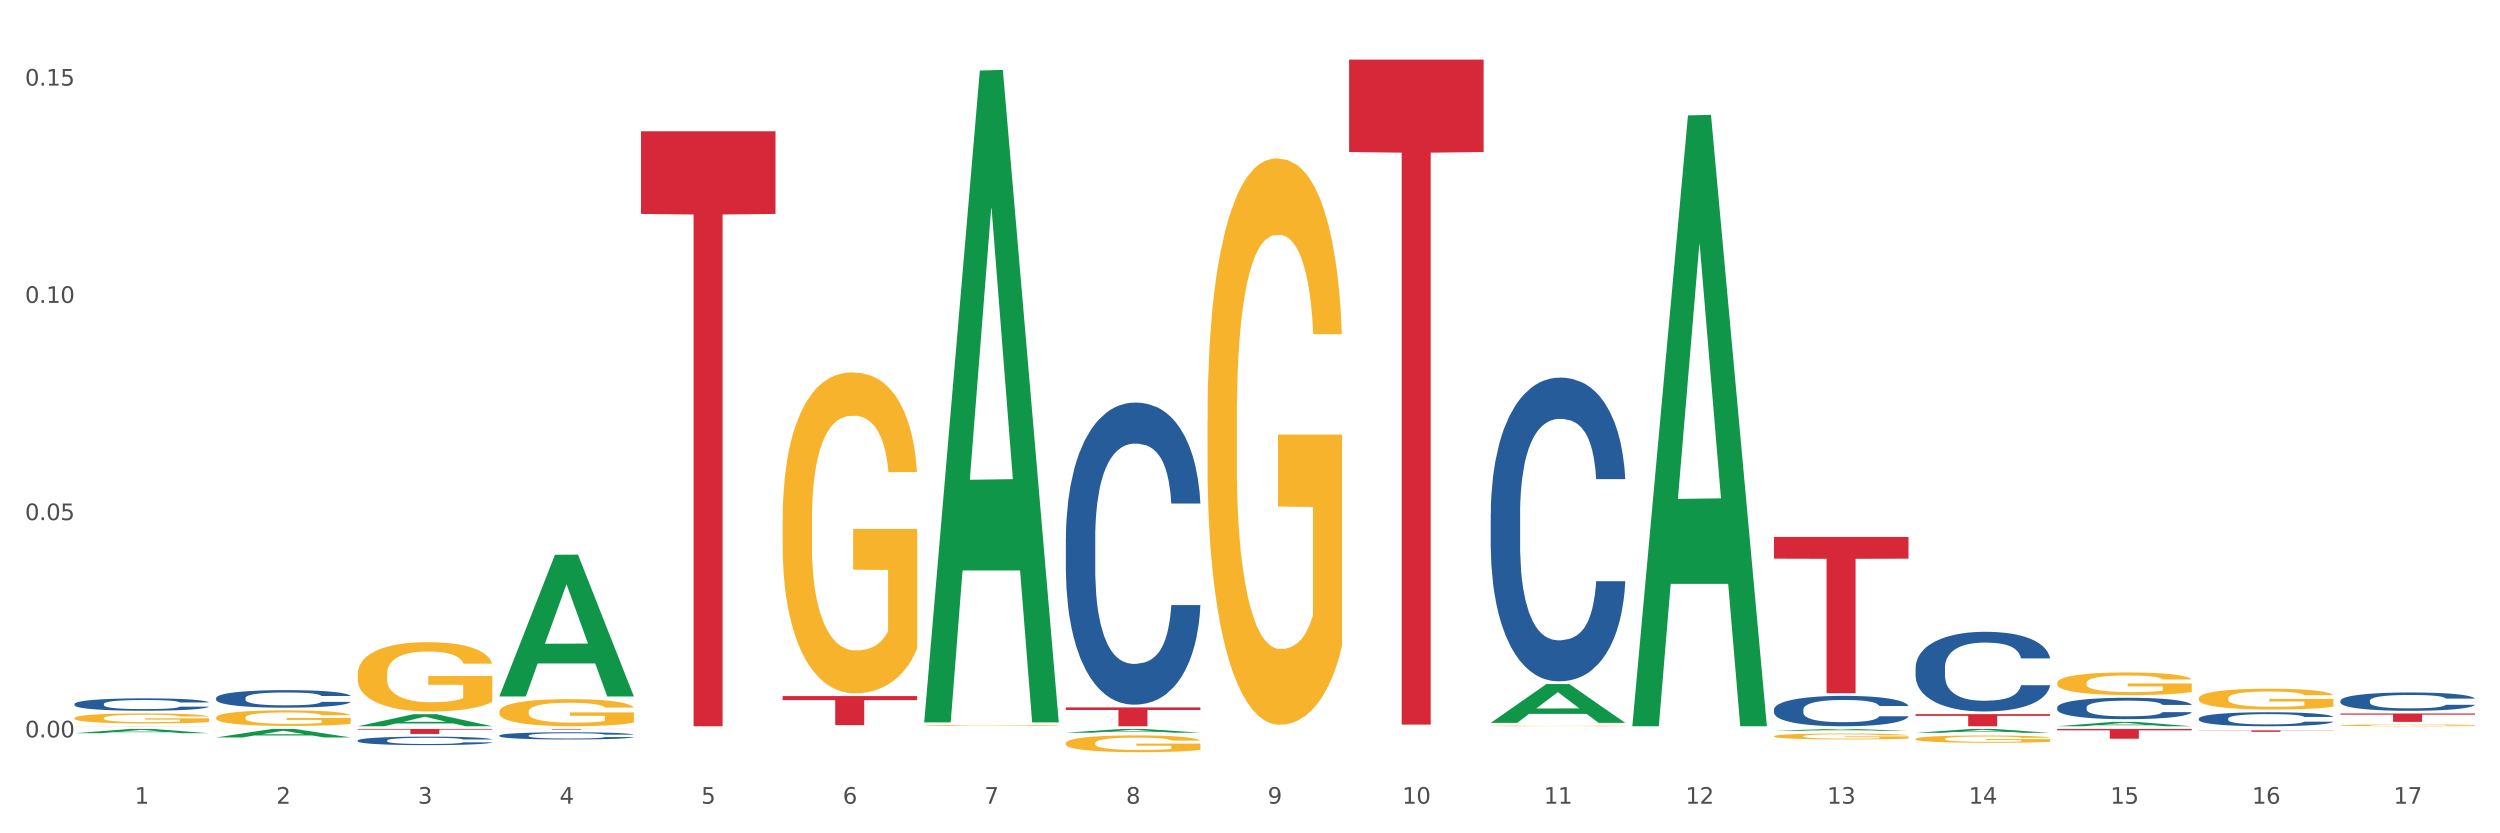 <?xml version="1.0" encoding="utf-8" standalone="no"?>
<!DOCTYPE svg PUBLIC "-//W3C//DTD SVG 1.1//EN"
  "http://www.w3.org/Graphics/SVG/1.1/DTD/svg11.dtd">
<svg xmlns:xlink="http://www.w3.org/1999/xlink" width="1080pt" height="360pt" viewBox="0 0 1080 360" xmlns="http://www.w3.org/2000/svg" version="1.1">
 <rect x="0" y="0" width="1080" height="360" fill="#333333" stroke="none"/>
 <defs>
  <style type="text/css">*{stroke-linejoin: round; stroke-linecap: butt}</style>
 </defs>
 <g id="figure_1">
  <g id="patch_1">
   <path d="M 0 360 
L 1080 360 
L 1080 0 
L 0 0 
z
" style="fill: #ffffff; stroke: #ffffff; stroke-linejoin: miter"/>
  </g>
  <g id="axes_1">
   <g id="matplotlib.axis_1">
    <g id="xtick_1">
     <g id="text_1">
      <!-- 1 -->
      <g style="fill: #4d4d4d" transform="translate(58.182 347.204) scale(0.096 -0.096)">
       <defs>
        <path id="DejaVuSans-31" d="M 794 531 
L 1825 531 
L 1825 4091 
L 703 3866 
L 703 4441 
L 1819 4666 
L 2450 4666 
L 2450 531 
L 3481 531 
L 3481 0 
L 794 0 
L 794 531 
z
" transform="scale(0.016)"/>
       </defs>
       <use xlink:href="#DejaVuSans-31"/>
      </g>
     </g>
    </g>
    <g id="xtick_2">
     <g id="text_2">
      <!-- 2 -->
      <g style="fill: #4d4d4d" transform="translate(119.364 347.204) scale(0.096 -0.096)">
       <defs>
        <path id="DejaVuSans-32" d="M 1228 531 
L 3431 531 
L 3431 0 
L 469 0 
L 469 531 
Q 828 903 1448 1529 
Q 2069 2156 2228 2338 
Q 2531 2678 2651 2914 
Q 2772 3150 2772 3378 
Q 2772 3750 2511 3984 
Q 2250 4219 1831 4219 
Q 1534 4219 1204 4116 
Q 875 4013 500 3803 
L 500 4441 
Q 881 4594 1212 4672 
Q 1544 4750 1819 4750 
Q 2544 4750 2975 4387 
Q 3406 4025 3406 3419 
Q 3406 3131 3298 2873 
Q 3191 2616 2906 2266 
Q 2828 2175 2409 1742 
Q 1991 1309 1228 531 
z
" transform="scale(0.016)"/>
       </defs>
       <use xlink:href="#DejaVuSans-32"/>
      </g>
     </g>
    </g>
    <g id="xtick_3">
     <g id="text_3">
      <!-- 3 -->
      <g style="fill: #4d4d4d" transform="translate(180.545 347.204) scale(0.096 -0.096)">
       <defs>
        <path id="DejaVuSans-33" d="M 2597 2516 
Q 3050 2419 3304 2112 
Q 3559 1806 3559 1356 
Q 3559 666 3084 287 
Q 2609 -91 1734 -91 
Q 1441 -91 1130 -33 
Q 819 25 488 141 
L 488 750 
Q 750 597 1062 519 
Q 1375 441 1716 441 
Q 2309 441 2620 675 
Q 2931 909 2931 1356 
Q 2931 1769 2642 2001 
Q 2353 2234 1838 2234 
L 1294 2234 
L 1294 2753 
L 1863 2753 
Q 2328 2753 2575 2939 
Q 2822 3125 2822 3475 
Q 2822 3834 2567 4026 
Q 2313 4219 1838 4219 
Q 1578 4219 1281 4162 
Q 984 4106 628 3988 
L 628 4550 
Q 988 4650 1302 4700 
Q 1616 4750 1894 4750 
Q 2613 4750 3031 4423 
Q 3450 4097 3450 3541 
Q 3450 3153 3228 2886 
Q 3006 2619 2597 2516 
z
" transform="scale(0.016)"/>
       </defs>
       <use xlink:href="#DejaVuSans-33"/>
      </g>
     </g>
    </g>
    <g id="xtick_4">
     <g id="text_4">
      <!-- 4 -->
      <g style="fill: #4d4d4d" transform="translate(241.726 347.204) scale(0.096 -0.096)">
       <defs>
        <path id="DejaVuSans-34" d="M 2419 4116 
L 825 1625 
L 2419 1625 
L 2419 4116 
z
M 2253 4666 
L 3047 4666 
L 3047 1625 
L 3713 1625 
L 3713 1100 
L 3047 1100 
L 3047 0 
L 2419 0 
L 2419 1100 
L 313 1100 
L 313 1709 
L 2253 4666 
z
" transform="scale(0.016)"/>
       </defs>
       <use xlink:href="#DejaVuSans-34"/>
      </g>
     </g>
    </g>
    <g id="xtick_5">
     <g id="text_5">
      <!-- 5 -->
      <g style="fill: #4d4d4d" transform="translate(302.908 347.204) scale(0.096 -0.096)">
       <defs>
        <path id="DejaVuSans-35" d="M 691 4666 
L 3169 4666 
L 3169 4134 
L 1269 4134 
L 1269 2991 
Q 1406 3038 1543 3061 
Q 1681 3084 1819 3084 
Q 2600 3084 3056 2656 
Q 3513 2228 3513 1497 
Q 3513 744 3044 326 
Q 2575 -91 1722 -91 
Q 1428 -91 1123 -41 
Q 819 9 494 109 
L 494 744 
Q 775 591 1075 516 
Q 1375 441 1709 441 
Q 2250 441 2565 725 
Q 2881 1009 2881 1497 
Q 2881 1984 2565 2268 
Q 2250 2553 1709 2553 
Q 1456 2553 1204 2497 
Q 953 2441 691 2322 
L 691 4666 
z
" transform="scale(0.016)"/>
       </defs>
       <use xlink:href="#DejaVuSans-35"/>
      </g>
     </g>
    </g>
    <g id="xtick_6">
     <g id="text_6">
      <!-- 6 -->
      <g style="fill: #4d4d4d" transform="translate(364.089 347.204) scale(0.096 -0.096)">
       <defs>
        <path id="DejaVuSans-36" d="M 2113 2584 
Q 1688 2584 1439 2293 
Q 1191 2003 1191 1497 
Q 1191 994 1439 701 
Q 1688 409 2113 409 
Q 2538 409 2786 701 
Q 3034 994 3034 1497 
Q 3034 2003 2786 2293 
Q 2538 2584 2113 2584 
z
M 3366 4563 
L 3366 3988 
Q 3128 4100 2886 4159 
Q 2644 4219 2406 4219 
Q 1781 4219 1451 3797 
Q 1122 3375 1075 2522 
Q 1259 2794 1537 2939 
Q 1816 3084 2150 3084 
Q 2853 3084 3261 2657 
Q 3669 2231 3669 1497 
Q 3669 778 3244 343 
Q 2819 -91 2113 -91 
Q 1303 -91 875 529 
Q 447 1150 447 2328 
Q 447 3434 972 4092 
Q 1497 4750 2381 4750 
Q 2619 4750 2861 4703 
Q 3103 4656 3366 4563 
z
" transform="scale(0.016)"/>
       </defs>
       <use xlink:href="#DejaVuSans-36"/>
      </g>
     </g>
    </g>
    <g id="xtick_7">
     <g id="text_7">
      <!-- 7 -->
      <g style="fill: #4d4d4d" transform="translate(425.271 347.204) scale(0.096 -0.096)">
       <defs>
        <path id="DejaVuSans-37" d="M 525 4666 
L 3525 4666 
L 3525 4397 
L 1831 0 
L 1172 0 
L 2766 4134 
L 525 4134 
L 525 4666 
z
" transform="scale(0.016)"/>
       </defs>
       <use xlink:href="#DejaVuSans-37"/>
      </g>
     </g>
    </g>
    <g id="xtick_8">
     <g id="text_8">
      <!-- 8 -->
      <g style="fill: #4d4d4d" transform="translate(486.452 347.204) scale(0.096 -0.096)">
       <defs>
        <path id="DejaVuSans-38" d="M 2034 2216 
Q 1584 2216 1326 1975 
Q 1069 1734 1069 1313 
Q 1069 891 1326 650 
Q 1584 409 2034 409 
Q 2484 409 2743 651 
Q 3003 894 3003 1313 
Q 3003 1734 2745 1975 
Q 2488 2216 2034 2216 
z
M 1403 2484 
Q 997 2584 770 2862 
Q 544 3141 544 3541 
Q 544 4100 942 4425 
Q 1341 4750 2034 4750 
Q 2731 4750 3128 4425 
Q 3525 4100 3525 3541 
Q 3525 3141 3298 2862 
Q 3072 2584 2669 2484 
Q 3125 2378 3379 2068 
Q 3634 1759 3634 1313 
Q 3634 634 3220 271 
Q 2806 -91 2034 -91 
Q 1263 -91 848 271 
Q 434 634 434 1313 
Q 434 1759 690 2068 
Q 947 2378 1403 2484 
z
M 1172 3481 
Q 1172 3119 1398 2916 
Q 1625 2713 2034 2713 
Q 2441 2713 2670 2916 
Q 2900 3119 2900 3481 
Q 2900 3844 2670 4047 
Q 2441 4250 2034 4250 
Q 1625 4250 1398 4047 
Q 1172 3844 1172 3481 
z
" transform="scale(0.016)"/>
       </defs>
       <use xlink:href="#DejaVuSans-38"/>
      </g>
     </g>
    </g>
    <g id="xtick_9">
     <g id="text_9">
      <!-- 9 -->
      <g style="fill: #4d4d4d" transform="translate(547.634 347.204) scale(0.096 -0.096)">
       <defs>
        <path id="DejaVuSans-39" d="M 703 97 
L 703 672 
Q 941 559 1184 500 
Q 1428 441 1663 441 
Q 2288 441 2617 861 
Q 2947 1281 2994 2138 
Q 2813 1869 2534 1725 
Q 2256 1581 1919 1581 
Q 1219 1581 811 2004 
Q 403 2428 403 3163 
Q 403 3881 828 4315 
Q 1253 4750 1959 4750 
Q 2769 4750 3195 4129 
Q 3622 3509 3622 2328 
Q 3622 1225 3098 567 
Q 2575 -91 1691 -91 
Q 1453 -91 1209 -44 
Q 966 3 703 97 
z
M 1959 2075 
Q 2384 2075 2632 2365 
Q 2881 2656 2881 3163 
Q 2881 3666 2632 3958 
Q 2384 4250 1959 4250 
Q 1534 4250 1286 3958 
Q 1038 3666 1038 3163 
Q 1038 2656 1286 2365 
Q 1534 2075 1959 2075 
z
" transform="scale(0.016)"/>
       </defs>
       <use xlink:href="#DejaVuSans-39"/>
      </g>
     </g>
    </g>
    <g id="xtick_10">
     <g id="text_10">
      <!-- 10 -->
      <g style="fill: #4d4d4d" transform="translate(605.761 347.204) scale(0.096 -0.096)">
       <defs>
        <path id="DejaVuSans-30" d="M 2034 4250 
Q 1547 4250 1301 3770 
Q 1056 3291 1056 2328 
Q 1056 1369 1301 889 
Q 1547 409 2034 409 
Q 2525 409 2770 889 
Q 3016 1369 3016 2328 
Q 3016 3291 2770 3770 
Q 2525 4250 2034 4250 
z
M 2034 4750 
Q 2819 4750 3233 4129 
Q 3647 3509 3647 2328 
Q 3647 1150 3233 529 
Q 2819 -91 2034 -91 
Q 1250 -91 836 529 
Q 422 1150 422 2328 
Q 422 3509 836 4129 
Q 1250 4750 2034 4750 
z
" transform="scale(0.016)"/>
       </defs>
       <use xlink:href="#DejaVuSans-31"/>
       <use xlink:href="#DejaVuSans-30" transform="translate(63.623 0)"/>
      </g>
     </g>
    </g>
    <g id="xtick_11">
     <g id="text_11">
      <!-- 11 -->
      <g style="fill: #4d4d4d" transform="translate(666.942 347.204) scale(0.096 -0.096)">
       <use xlink:href="#DejaVuSans-31"/>
       <use xlink:href="#DejaVuSans-31" transform="translate(63.623 0)"/>
      </g>
     </g>
    </g>
    <g id="xtick_12">
     <g id="text_12">
      <!-- 12 -->
      <g style="fill: #4d4d4d" transform="translate(728.124 347.204) scale(0.096 -0.096)">
       <use xlink:href="#DejaVuSans-31"/>
       <use xlink:href="#DejaVuSans-32" transform="translate(63.623 0)"/>
      </g>
     </g>
    </g>
    <g id="xtick_13">
     <g id="text_13">
      <!-- 13 -->
      <g style="fill: #4d4d4d" transform="translate(789.305 347.204) scale(0.096 -0.096)">
       <use xlink:href="#DejaVuSans-31"/>
       <use xlink:href="#DejaVuSans-33" transform="translate(63.623 0)"/>
      </g>
     </g>
    </g>
    <g id="xtick_14">
     <g id="text_14">
      <!-- 14 -->
      <g style="fill: #4d4d4d" transform="translate(850.487 347.204) scale(0.096 -0.096)">
       <use xlink:href="#DejaVuSans-31"/>
       <use xlink:href="#DejaVuSans-34" transform="translate(63.623 0)"/>
      </g>
     </g>
    </g>
    <g id="xtick_15">
     <g id="text_15">
      <!-- 15 -->
      <g style="fill: #4d4d4d" transform="translate(911.668 347.204) scale(0.096 -0.096)">
       <use xlink:href="#DejaVuSans-31"/>
       <use xlink:href="#DejaVuSans-35" transform="translate(63.623 0)"/>
      </g>
     </g>
    </g>
    <g id="xtick_16">
     <g id="text_16">
      <!-- 16 -->
      <g style="fill: #4d4d4d" transform="translate(972.849 347.204) scale(0.096 -0.096)">
       <use xlink:href="#DejaVuSans-31"/>
       <use xlink:href="#DejaVuSans-36" transform="translate(63.623 0)"/>
      </g>
     </g>
    </g>
    <g id="xtick_17">
     <g id="text_17">
      <!-- 17 -->
      <g style="fill: #4d4d4d" transform="translate(1034.031 347.204) scale(0.096 -0.096)">
       <use xlink:href="#DejaVuSans-31"/>
       <use xlink:href="#DejaVuSans-37" transform="translate(63.623 0)"/>
      </g>
     </g>
    </g>
    <g id="xtick_18"/>
    <g id="xtick_19"/>
    <g id="xtick_20"/>
    <g id="xtick_21"/>
    <g id="xtick_22"/>
    <g id="xtick_23"/>
    <g id="xtick_24"/>
    <g id="xtick_25"/>
    <g id="xtick_26"/>
    <g id="xtick_27"/>
    <g id="xtick_28"/>
    <g id="xtick_29"/>
    <g id="xtick_30"/>
    <g id="xtick_31"/>
    <g id="xtick_32"/>
    <g id="xtick_33"/>
   </g>
   <g id="matplotlib.axis_2">
    <g id="ytick_1">
     <g id="text_18">
      <!-- 0.00 -->
      <g style="fill: #4d4d4d" transform="translate(10.8 318.554) scale(0.096 -0.096)">
       <defs>
        <path id="DejaVuSans-2e" d="M 684 794 
L 1344 794 
L 1344 0 
L 684 0 
L 684 794 
z
" transform="scale(0.016)"/>
       </defs>
       <use xlink:href="#DejaVuSans-30"/>
       <use xlink:href="#DejaVuSans-2e" transform="translate(63.623 0)"/>
       <use xlink:href="#DejaVuSans-30" transform="translate(95.41 0)"/>
       <use xlink:href="#DejaVuSans-30" transform="translate(159.033 0)"/>
      </g>
     </g>
    </g>
    <g id="ytick_2">
     <g id="text_19">
      <!-- 0.05 -->
      <g style="fill: #4d4d4d" transform="translate(10.8 224.698) scale(0.096 -0.096)">
       <use xlink:href="#DejaVuSans-30"/>
       <use xlink:href="#DejaVuSans-2e" transform="translate(63.623 0)"/>
       <use xlink:href="#DejaVuSans-30" transform="translate(95.41 0)"/>
       <use xlink:href="#DejaVuSans-35" transform="translate(159.033 0)"/>
      </g>
     </g>
    </g>
    <g id="ytick_3">
     <g id="text_20">
      <!-- 0.10 -->
      <g style="fill: #4d4d4d" transform="translate(10.8 130.842) scale(0.096 -0.096)">
       <use xlink:href="#DejaVuSans-30"/>
       <use xlink:href="#DejaVuSans-2e" transform="translate(63.623 0)"/>
       <use xlink:href="#DejaVuSans-31" transform="translate(95.41 0)"/>
       <use xlink:href="#DejaVuSans-30" transform="translate(159.033 0)"/>
      </g>
     </g>
    </g>
    <g id="ytick_4">
     <g id="text_21">
      <!-- 0.15 -->
      <g style="fill: #4d4d4d" transform="translate(10.8 36.986) scale(0.096 -0.096)">
       <use xlink:href="#DejaVuSans-30"/>
       <use xlink:href="#DejaVuSans-2e" transform="translate(63.623 0)"/>
       <use xlink:href="#DejaVuSans-31" transform="translate(95.41 0)"/>
       <use xlink:href="#DejaVuSans-35" transform="translate(159.033 0)"/>
      </g>
     </g>
    </g>
    <g id="ytick_5"/>
    <g id="ytick_6"/>
    <g id="ytick_7"/>
   </g>
   <g id="PolyCollection_1">
    <path d="M 460.445 316.528 
L 460.505 316.527 
L 484.473 314.908 
L 494.42 314.906 
L 518.567 316.531 
L 507.063 316.531 
L 501.85 316.153 
L 477.103 316.153 
L 476.923 316.159 
L 471.89 316.531 
L 460.445 316.531 
L 460.445 316.528 
L 480.218 315.927 
L 498.734 315.925 
L 489.566 315.253 
L 489.446 315.25 
L 489.326 315.254 
L 480.159 315.925 
L 480.218 315.927 
L 460.445 316.528 
z
" clip-path="url(#p0a745d825c)" style="fill: #109648"/>
    <path d="M 643.989 312.26 
L 644.049 312.244 
L 668.017 295.523 
L 677.964 295.508 
L 702.112 312.292 
L 690.607 312.292 
L 685.394 308.383 
L 660.647 308.383 
L 660.467 308.446 
L 655.434 312.292 
L 643.989 312.292 
L 643.989 312.26 
L 663.763 306.051 
L 682.278 306.035 
L 673.11 299.085 
L 672.99 299.054 
L 672.871 299.101 
L 663.703 306.035 
L 663.763 306.051 
L 643.989 312.26 
z
" clip-path="url(#p0a745d825c)" style="fill: #109648"/>
    <path d="M 705.171 313.254 
L 705.23 313.006 
L 729.198 49.857 
L 739.145 49.609 
L 763.293 313.75 
L 751.788 313.75 
L 746.575 252.241 
L 721.828 252.241 
L 721.649 253.233 
L 716.615 313.75 
L 705.171 313.75 
L 705.171 313.254 
L 724.944 215.534 
L 743.459 215.286 
L 734.292 105.91 
L 734.172 105.413 
L 734.052 106.158 
L 724.884 215.286 
L 724.944 215.534 
L 705.171 313.254 
z
" clip-path="url(#p0a745d825c)" style="fill: #109648"/>
    <path d="M 766.352 315.716 
L 766.412 315.716 
L 790.38 314.907 
L 800.327 314.906 
L 824.474 315.718 
L 812.97 315.718 
L 807.757 315.529 
L 783.01 315.529 
L 782.83 315.532 
L 777.797 315.718 
L 766.352 315.718 
L 766.352 315.716 
L 786.126 315.416 
L 804.641 315.415 
L 795.473 315.079 
L 795.353 315.078 
L 795.233 315.08 
L 786.066 315.415 
L 786.126 315.416 
L 766.352 315.716 
z
" clip-path="url(#p0a745d825c)" style="fill: #109648"/>
    <path d="M 827.533 316.581 
L 827.593 316.579 
L 851.561 314.908 
L 861.508 314.906 
L 885.656 316.584 
L 874.151 316.584 
L 868.938 316.193 
L 844.191 316.193 
L 844.011 316.2 
L 838.978 316.584 
L 827.533 316.584 
L 827.533 316.581 
L 847.307 315.96 
L 865.822 315.959 
L 856.654 315.264 
L 856.535 315.261 
L 856.415 315.265 
L 847.247 315.959 
L 847.307 315.96 
L 827.533 316.581 
z
" clip-path="url(#p0a745d825c)" style="fill: #109648"/>
    <path d="M 888.715 313.746 
L 888.775 313.744 
L 912.743 311.841 
L 922.689 311.839 
L 946.837 313.75 
L 935.333 313.75 
L 930.12 313.305 
L 905.373 313.305 
L 905.193 313.312 
L 900.16 313.75 
L 888.715 313.75 
L 888.715 313.746 
L 908.488 313.039 
L 927.004 313.037 
L 917.836 312.246 
L 917.716 312.243 
L 917.596 312.248 
L 908.428 313.037 
L 908.488 313.039 
L 888.715 313.746 
z
" clip-path="url(#p0a745d825c)" style="fill: #109648"/>
    <path d="M 643.989 313.587 
L 644.058 313.587 
L 644.058 313.577 
L 644.195 313.569 
L 644.881 313.548 
L 645.911 313.531 
L 646.665 313.522 
L 647.42 313.515 
L 648.312 313.507 
L 649.41 313.499 
L 651.4 313.488 
L 652.635 313.482 
L 654.145 313.476 
L 656.89 313.467 
L 658.88 313.462 
L 660.939 313.458 
L 664.301 313.453 
L 666.497 313.451 
L 668.83 313.45 
L 671.644 313.448 
L 673.771 313.448 
L 678.437 313.449 
L 682.417 313.451 
L 684.339 313.453 
L 686.809 313.457 
L 688.113 313.459 
L 690.24 313.463 
L 692.436 313.469 
L 693.946 313.474 
L 696.21 313.483 
L 697.926 313.493 
L 699.504 313.504 
L 700.327 313.512 
L 700.945 313.52 
L 701.494 313.528 
L 702.043 313.542 
L 689.691 313.542 
L 689.211 313.532 
L 688.456 313.523 
L 687.358 313.514 
L 686.397 313.509 
L 684.75 313.502 
L 683.241 313.497 
L 681.662 313.494 
L 679.741 313.491 
L 678.231 313.49 
L 676.104 313.489 
L 671.918 313.489 
L 669.105 313.491 
L 667.183 313.494 
L 665.948 313.497 
L 664.85 313.499 
L 663.615 313.503 
L 662.174 313.509 
L 661.145 313.514 
L 660.115 313.521 
L 659.292 313.527 
L 658.537 313.535 
L 657.919 313.543 
L 657.439 313.552 
L 657.027 313.562 
L 656.684 313.58 
L 656.684 313.618 
L 656.821 313.626 
L 657.164 313.637 
L 657.576 313.646 
L 658.262 313.656 
L 658.88 313.663 
L 660.047 313.673 
L 661.35 313.681 
L 662.38 313.686 
L 663.409 313.691 
L 665.193 313.697 
L 667.183 313.702 
L 668.899 313.705 
L 671.232 313.708 
L 672.81 313.709 
L 674.183 313.709 
L 677.545 313.709 
L 679.947 313.708 
L 682.623 313.706 
L 684.682 313.704 
L 686.397 313.701 
L 688.319 313.696 
L 689.554 313.691 
L 689.554 313.634 
L 674.457 313.633 
L 674.457 313.595 
L 702.112 313.595 
L 702.112 313.708 
L 700.945 313.713 
L 699.641 313.719 
L 698.269 313.723 
L 696.21 313.729 
L 693.74 313.735 
L 691.544 313.738 
L 689.211 313.742 
L 686.466 313.745 
L 682.898 313.747 
L 680.702 313.749 
L 677.957 313.749 
L 674.732 313.75 
L 671.918 313.749 
L 669.173 313.748 
L 666.291 313.745 
L 663.478 313.742 
L 661.35 313.738 
L 659.223 313.734 
L 656.959 313.728 
L 655.174 313.722 
L 653.802 313.717 
L 652.292 313.711 
L 650.645 313.703 
L 649.41 313.695 
L 648.312 313.688 
L 647.146 313.678 
L 646.322 313.669 
L 645.499 313.659 
L 645.018 313.651 
L 644.47 313.638 
L 644.058 313.621 
L 643.989 313.587 
z
" clip-path="url(#p0a745d825c)" style="fill: #f7b32b"/>
    <path d="M 399.263 313.416 
L 399.332 313.416 
L 399.332 313.402 
L 399.469 313.39 
L 400.156 313.36 
L 401.185 313.336 
L 401.94 313.323 
L 402.695 313.313 
L 403.587 313.302 
L 404.685 313.291 
L 406.675 313.275 
L 407.91 313.267 
L 409.419 313.258 
L 412.164 313.246 
L 414.154 313.239 
L 416.213 313.233 
L 419.575 313.226 
L 421.771 313.223 
L 424.104 313.22 
L 426.918 313.219 
L 429.045 313.218 
L 433.711 313.22 
L 437.691 313.223 
L 439.613 313.226 
L 442.083 313.231 
L 443.387 313.234 
L 445.514 313.24 
L 447.71 313.248 
L 449.22 313.255 
L 451.484 313.268 
L 453.2 313.282 
L 454.778 313.298 
L 455.602 313.309 
L 456.219 313.32 
L 456.768 313.332 
L 457.317 313.351 
L 444.965 313.351 
L 444.485 313.338 
L 443.73 313.325 
L 442.632 313.312 
L 441.672 313.304 
L 440.025 313.295 
L 438.515 313.288 
L 436.937 313.284 
L 435.015 313.28 
L 433.506 313.278 
L 431.378 313.276 
L 427.192 313.277 
L 424.379 313.28 
L 422.458 313.284 
L 421.222 313.287 
L 420.124 313.291 
L 418.889 313.297 
L 417.448 313.305 
L 416.419 313.312 
L 415.39 313.322 
L 414.566 313.331 
L 413.811 313.342 
L 413.194 313.354 
L 412.713 313.366 
L 412.302 313.381 
L 411.958 313.405 
L 411.958 313.459 
L 412.096 313.471 
L 412.439 313.487 
L 412.851 313.499 
L 413.537 313.513 
L 414.154 313.523 
L 415.321 313.537 
L 416.625 313.549 
L 417.654 313.556 
L 418.683 313.563 
L 420.468 313.571 
L 422.458 313.578 
L 424.173 313.582 
L 426.506 313.586 
L 428.084 313.588 
L 429.457 313.589 
L 432.819 313.589 
L 435.221 313.588 
L 437.897 313.585 
L 439.956 313.581 
L 441.672 313.577 
L 443.593 313.57 
L 444.828 313.563 
L 444.828 313.482 
L 429.731 313.481 
L 429.731 313.427 
L 457.386 313.427 
L 457.386 313.586 
L 456.219 313.595 
L 454.915 313.602 
L 453.543 313.609 
L 451.484 313.617 
L 449.014 313.625 
L 446.818 313.63 
L 444.485 313.635 
L 441.74 313.639 
L 438.172 313.643 
L 435.976 313.645 
L 433.231 313.646 
L 430.006 313.646 
L 427.192 313.645 
L 424.448 313.643 
L 421.565 313.64 
L 418.752 313.635 
L 416.625 313.63 
L 414.497 313.623 
L 412.233 313.615 
L 410.449 313.607 
L 409.076 313.6 
L 407.567 313.591 
L 405.92 313.58 
L 404.685 313.569 
L 403.587 313.558 
L 402.42 313.544 
L 401.597 313.532 
L 400.773 313.517 
L 400.293 313.506 
L 399.744 313.488 
L 399.332 313.463 
L 399.263 313.416 
z
" clip-path="url(#p0a745d825c)" style="fill: #f7b32b"/>
    <path d="M 338.082 224.952 
L 338.151 224.825 
L 338.151 220.266 
L 338.288 216.34 
L 338.974 206.841 
L 340.003 198.989 
L 340.758 194.81 
L 341.513 191.39 
L 342.405 187.971 
L 343.503 184.425 
L 345.493 179.232 
L 346.728 176.572 
L 348.238 173.786 
L 350.983 169.733 
L 352.973 167.454 
L 355.032 165.554 
L 358.394 163.274 
L 360.59 162.261 
L 362.923 161.501 
L 365.737 160.995 
L 367.864 160.868 
L 372.53 161.248 
L 376.51 162.388 
L 378.431 163.274 
L 380.902 164.794 
L 382.206 165.807 
L 384.333 167.834 
L 386.529 170.493 
L 388.038 172.773 
L 390.303 177.079 
L 392.019 181.385 
L 393.597 186.704 
L 394.42 190.377 
L 395.038 193.796 
L 395.587 197.722 
L 396.136 203.928 
L 383.784 203.928 
L 383.304 199.496 
L 382.549 195.316 
L 381.451 191.263 
L 380.49 188.731 
L 378.843 185.564 
L 377.334 183.538 
L 375.755 182.018 
L 373.834 180.752 
L 372.324 180.119 
L 370.197 179.612 
L 366.011 179.739 
L 363.198 180.752 
L 361.276 182.018 
L 360.041 183.158 
L 358.943 184.425 
L 357.708 186.198 
L 356.267 188.857 
L 355.237 191.263 
L 354.208 194.303 
L 353.385 197.343 
L 352.63 200.889 
L 352.012 204.688 
L 351.532 208.614 
L 351.12 213.427 
L 350.777 221.406 
L 350.777 238.756 
L 350.914 242.682 
L 351.257 247.875 
L 351.669 251.801 
L 352.355 256.487 
L 352.973 259.653 
L 354.139 264.212 
L 355.443 268.012 
L 356.473 270.418 
L 357.502 272.444 
L 359.286 275.231 
L 361.276 277.51 
L 362.992 278.903 
L 365.325 280.17 
L 366.903 280.676 
L 368.276 280.93 
L 371.638 280.93 
L 374.04 280.55 
L 376.716 279.663 
L 378.775 278.523 
L 380.49 277.13 
L 382.412 274.851 
L 383.647 272.698 
L 383.647 246.228 
L 368.55 246.102 
L 368.55 228.498 
L 396.204 228.498 
L 396.204 280.17 
L 395.038 282.829 
L 393.734 285.236 
L 392.362 287.389 
L 390.303 290.048 
L 387.833 292.581 
L 385.637 294.354 
L 383.304 295.874 
L 380.559 297.267 
L 376.99 298.534 
L 374.795 299.04 
L 372.05 299.42 
L 368.824 299.547 
L 366.011 299.293 
L 363.266 298.66 
L 360.384 297.52 
L 357.571 295.874 
L 355.443 294.228 
L 353.316 292.201 
L 351.052 289.542 
L 349.267 287.009 
L 347.895 284.729 
L 346.385 281.816 
L 344.738 278.017 
L 343.503 274.597 
L 342.405 271.051 
L 341.239 266.492 
L 340.415 262.566 
L 339.592 257.627 
L 339.111 253.954 
L 338.562 248.255 
L 338.151 240.276 
L 338.082 224.952 
z
" clip-path="url(#p0a745d825c)" style="fill: #f7b32b"/>
    <path d="M 521.626 181.485 
L 521.695 181.261 
L 521.695 173.216 
L 521.832 166.287 
L 522.518 149.526 
L 523.548 135.67 
L 524.303 128.295 
L 525.057 122.261 
L 525.949 116.226 
L 527.047 109.969 
L 529.037 100.806 
L 530.273 96.113 
L 531.782 91.196 
L 534.527 84.044 
L 536.517 80.022 
L 538.576 76.669 
L 541.938 72.647 
L 544.134 70.859 
L 546.467 69.518 
L 549.281 68.624 
L 551.408 68.4 
L 556.074 69.071 
L 560.054 71.082 
L 561.976 72.647 
L 564.446 75.328 
L 565.75 77.116 
L 567.877 80.692 
L 570.073 85.385 
L 571.583 89.408 
L 573.847 97.007 
L 575.563 104.605 
L 577.141 113.992 
L 577.965 120.473 
L 578.582 126.507 
L 579.131 133.435 
L 579.68 144.386 
L 567.328 144.386 
L 566.848 136.564 
L 566.093 129.189 
L 564.995 122.037 
L 564.034 117.567 
L 562.387 111.98 
L 560.878 108.404 
L 559.299 105.723 
L 557.378 103.488 
L 555.868 102.37 
L 553.741 101.476 
L 549.555 101.7 
L 546.742 103.488 
L 544.82 105.723 
L 543.585 107.734 
L 542.487 109.969 
L 541.252 113.098 
L 539.811 117.791 
L 538.782 122.037 
L 537.752 127.401 
L 536.929 132.764 
L 536.174 139.022 
L 535.556 145.727 
L 535.076 152.655 
L 534.664 161.147 
L 534.321 175.227 
L 534.321 205.845 
L 534.459 212.773 
L 534.802 221.936 
L 535.213 228.864 
L 535.9 237.133 
L 536.517 242.72 
L 537.684 250.765 
L 538.988 257.47 
L 540.017 261.716 
L 541.046 265.292 
L 542.83 270.209 
L 544.82 274.231 
L 546.536 276.69 
L 548.869 278.925 
L 550.447 279.819 
L 551.82 280.266 
L 555.182 280.266 
L 557.584 279.595 
L 560.26 278.031 
L 562.319 276.019 
L 564.034 273.561 
L 565.956 269.538 
L 567.191 265.739 
L 567.191 219.03 
L 552.094 218.807 
L 552.094 187.742 
L 579.749 187.742 
L 579.749 278.925 
L 578.582 283.618 
L 577.278 287.864 
L 575.906 291.663 
L 573.847 296.357 
L 571.377 300.826 
L 569.181 303.955 
L 566.848 306.637 
L 564.103 309.095 
L 560.535 311.33 
L 558.339 312.224 
L 555.594 312.895 
L 552.369 313.118 
L 549.555 312.671 
L 546.81 311.554 
L 543.928 309.542 
L 541.115 306.637 
L 538.988 303.732 
L 536.86 300.156 
L 534.596 295.463 
L 532.812 290.993 
L 531.439 286.97 
L 529.93 281.83 
L 528.283 275.125 
L 527.047 269.091 
L 525.949 262.834 
L 524.783 254.788 
L 523.959 247.86 
L 523.136 239.144 
L 522.656 232.663 
L 522.107 222.606 
L 521.695 208.526 
L 521.626 181.485 
z
" clip-path="url(#p0a745d825c)" style="fill: #f7b32b"/>
    <path d="M 460.445 321.043 
L 460.514 321.037 
L 460.514 320.798 
L 460.651 320.592 
L 461.337 320.095 
L 462.366 319.684 
L 463.121 319.465 
L 463.876 319.286 
L 464.768 319.107 
L 465.866 318.921 
L 467.856 318.649 
L 469.091 318.51 
L 470.601 318.364 
L 473.346 318.152 
L 475.336 318.033 
L 477.394 317.933 
L 480.757 317.814 
L 482.953 317.761 
L 485.286 317.721 
L 488.099 317.694 
L 490.227 317.688 
L 494.893 317.708 
L 498.873 317.767 
L 500.794 317.814 
L 503.265 317.893 
L 504.568 317.946 
L 506.696 318.053 
L 508.892 318.192 
L 510.401 318.311 
L 512.666 318.537 
L 514.381 318.762 
L 515.96 319.041 
L 516.783 319.233 
L 517.401 319.412 
L 517.95 319.618 
L 518.499 319.943 
L 506.147 319.943 
L 505.666 319.71 
L 504.912 319.492 
L 503.814 319.279 
L 502.853 319.147 
L 501.206 318.981 
L 499.696 318.875 
L 498.118 318.795 
L 496.197 318.729 
L 494.687 318.696 
L 492.56 318.669 
L 488.374 318.676 
L 485.56 318.729 
L 483.639 318.795 
L 482.404 318.855 
L 481.306 318.921 
L 480.071 319.014 
L 478.63 319.153 
L 477.6 319.279 
L 476.571 319.439 
L 475.747 319.598 
L 474.993 319.783 
L 474.375 319.982 
L 473.895 320.188 
L 473.483 320.44 
L 473.14 320.858 
L 473.14 321.766 
L 473.277 321.972 
L 473.62 322.244 
L 474.032 322.449 
L 474.718 322.695 
L 475.336 322.861 
L 476.502 323.099 
L 477.806 323.298 
L 478.835 323.424 
L 479.865 323.53 
L 481.649 323.676 
L 483.639 323.796 
L 485.354 323.869 
L 487.688 323.935 
L 489.266 323.961 
L 490.638 323.975 
L 494.001 323.975 
L 496.403 323.955 
L 499.079 323.908 
L 501.137 323.849 
L 502.853 323.776 
L 504.774 323.656 
L 506.01 323.544 
L 506.01 322.158 
L 490.913 322.151 
L 490.913 321.229 
L 518.567 321.229 
L 518.567 323.935 
L 517.401 324.074 
L 516.097 324.2 
L 514.724 324.313 
L 512.666 324.452 
L 510.195 324.585 
L 508 324.678 
L 505.666 324.757 
L 502.922 324.83 
L 499.353 324.896 
L 497.157 324.923 
L 494.413 324.943 
L 491.187 324.95 
L 488.374 324.936 
L 485.629 324.903 
L 482.747 324.843 
L 479.933 324.757 
L 477.806 324.671 
L 475.679 324.565 
L 473.414 324.426 
L 471.63 324.293 
L 470.258 324.174 
L 468.748 324.021 
L 467.101 323.822 
L 465.866 323.643 
L 464.768 323.457 
L 463.601 323.219 
L 462.778 323.013 
L 461.955 322.754 
L 461.474 322.562 
L 460.925 322.264 
L 460.514 321.846 
L 460.445 321.043 
z
" clip-path="url(#p0a745d825c)" style="fill: #f7b32b"/>
    <path d="M 766.352 318.051 
L 766.421 318.049 
L 766.421 317.965 
L 766.558 317.893 
L 767.244 317.719 
L 768.273 317.575 
L 769.028 317.498 
L 769.783 317.435 
L 770.675 317.372 
L 771.773 317.307 
L 773.763 317.212 
L 774.998 317.163 
L 776.508 317.112 
L 779.253 317.037 
L 781.243 316.995 
L 783.301 316.96 
L 786.664 316.919 
L 788.86 316.9 
L 791.193 316.886 
L 794.006 316.877 
L 796.134 316.874 
L 800.8 316.881 
L 804.78 316.902 
L 806.701 316.919 
L 809.172 316.946 
L 810.476 316.965 
L 812.603 317.002 
L 814.799 317.051 
L 816.308 317.093 
L 818.573 317.172 
L 820.288 317.251 
L 821.867 317.349 
L 822.69 317.416 
L 823.308 317.479 
L 823.857 317.551 
L 824.406 317.665 
L 812.054 317.665 
L 811.574 317.584 
L 810.819 317.507 
L 809.721 317.433 
L 808.76 317.386 
L 807.113 317.328 
L 805.603 317.291 
L 804.025 317.263 
L 802.104 317.24 
L 800.594 317.228 
L 798.467 317.219 
L 794.281 317.221 
L 791.467 317.24 
L 789.546 317.263 
L 788.311 317.284 
L 787.213 317.307 
L 785.978 317.34 
L 784.537 317.388 
L 783.507 317.433 
L 782.478 317.489 
L 781.655 317.544 
L 780.9 317.609 
L 780.282 317.679 
L 779.802 317.751 
L 779.39 317.84 
L 779.047 317.986 
L 779.047 318.305 
L 779.184 318.377 
L 779.527 318.472 
L 779.939 318.545 
L 780.625 318.631 
L 781.243 318.689 
L 782.409 318.773 
L 783.713 318.842 
L 784.743 318.887 
L 785.772 318.924 
L 787.556 318.975 
L 789.546 319.017 
L 791.262 319.042 
L 793.595 319.066 
L 795.173 319.075 
L 796.545 319.08 
L 799.908 319.08 
L 802.31 319.073 
L 804.986 319.056 
L 807.044 319.035 
L 808.76 319.01 
L 810.681 318.968 
L 811.917 318.928 
L 811.917 318.442 
L 796.82 318.44 
L 796.82 318.117 
L 824.474 318.117 
L 824.474 319.066 
L 823.308 319.115 
L 822.004 319.159 
L 820.632 319.198 
L 818.573 319.247 
L 816.103 319.294 
L 813.907 319.326 
L 811.574 319.354 
L 808.829 319.38 
L 805.26 319.403 
L 803.064 319.412 
L 800.32 319.419 
L 797.094 319.422 
L 794.281 319.417 
L 791.536 319.405 
L 788.654 319.384 
L 785.84 319.354 
L 783.713 319.324 
L 781.586 319.287 
L 779.321 319.238 
L 777.537 319.191 
L 776.165 319.149 
L 774.655 319.096 
L 773.008 319.026 
L 771.773 318.963 
L 770.675 318.898 
L 769.509 318.814 
L 768.685 318.742 
L 767.862 318.652 
L 767.381 318.584 
L 766.832 318.479 
L 766.421 318.333 
L 766.352 318.051 
z
" clip-path="url(#p0a745d825c)" style="fill: #f7b32b"/>
    <path d="M 888.715 295.019 
L 888.783 295.01 
L 888.783 294.689 
L 888.921 294.412 
L 889.607 293.743 
L 890.636 293.19 
L 891.391 292.895 
L 892.146 292.654 
L 893.038 292.413 
L 894.136 292.163 
L 896.126 291.797 
L 897.361 291.61 
L 898.871 291.413 
L 901.616 291.128 
L 903.606 290.967 
L 905.664 290.833 
L 909.027 290.672 
L 911.223 290.601 
L 913.556 290.547 
L 916.369 290.512 
L 918.497 290.503 
L 923.163 290.53 
L 927.143 290.61 
L 929.064 290.672 
L 931.535 290.779 
L 932.838 290.851 
L 934.966 290.994 
L 937.162 291.181 
L 938.671 291.342 
L 940.936 291.645 
L 942.651 291.949 
L 944.23 292.324 
L 945.053 292.583 
L 945.671 292.824 
L 946.22 293.1 
L 946.769 293.538 
L 934.417 293.538 
L 933.936 293.225 
L 933.182 292.931 
L 932.084 292.645 
L 931.123 292.467 
L 929.476 292.243 
L 927.966 292.101 
L 926.388 291.993 
L 924.467 291.904 
L 922.957 291.86 
L 920.83 291.824 
L 916.644 291.833 
L 913.83 291.904 
L 911.909 291.993 
L 910.674 292.074 
L 909.576 292.163 
L 908.341 292.288 
L 906.899 292.475 
L 905.87 292.645 
L 904.841 292.859 
L 904.017 293.074 
L 903.263 293.323 
L 902.645 293.591 
L 902.165 293.868 
L 901.753 294.207 
L 901.41 294.769 
L 901.41 295.992 
L 901.547 296.269 
L 901.89 296.635 
L 902.302 296.912 
L 902.988 297.242 
L 903.606 297.465 
L 904.772 297.787 
L 906.076 298.054 
L 907.105 298.224 
L 908.135 298.367 
L 909.919 298.563 
L 911.909 298.724 
L 913.624 298.822 
L 915.958 298.911 
L 917.536 298.947 
L 918.908 298.965 
L 922.271 298.965 
L 924.672 298.938 
L 927.349 298.876 
L 929.407 298.795 
L 931.123 298.697 
L 933.044 298.536 
L 934.279 298.385 
L 934.279 296.519 
L 919.183 296.51 
L 919.183 295.269 
L 946.837 295.269 
L 946.837 298.911 
L 945.671 299.099 
L 944.367 299.268 
L 942.994 299.42 
L 940.936 299.607 
L 938.465 299.786 
L 936.269 299.911 
L 933.936 300.018 
L 931.191 300.116 
L 927.623 300.206 
L 925.427 300.241 
L 922.682 300.268 
L 919.457 300.277 
L 916.644 300.259 
L 913.899 300.214 
L 911.017 300.134 
L 908.203 300.018 
L 906.076 299.902 
L 903.949 299.759 
L 901.684 299.572 
L 899.9 299.393 
L 898.528 299.233 
L 897.018 299.027 
L 895.371 298.759 
L 894.136 298.518 
L 893.038 298.269 
L 891.871 297.947 
L 891.048 297.67 
L 890.224 297.322 
L 889.744 297.063 
L 889.195 296.662 
L 888.783 296.099 
L 888.715 295.019 
z
" clip-path="url(#p0a745d825c)" style="fill: #f7b32b"/>
    <path d="M 949.896 301.681 
L 949.965 301.673 
L 949.965 301.376 
L 950.102 301.121 
L 950.788 300.504 
L 951.818 299.994 
L 952.572 299.723 
L 953.327 299.501 
L 954.219 299.278 
L 955.317 299.048 
L 957.307 298.711 
L 958.543 298.538 
L 960.052 298.357 
L 962.797 298.094 
L 964.787 297.946 
L 966.846 297.822 
L 970.208 297.674 
L 972.404 297.608 
L 974.737 297.559 
L 977.551 297.526 
L 979.678 297.518 
L 984.344 297.542 
L 988.324 297.617 
L 990.246 297.674 
L 992.716 297.773 
L 994.02 297.839 
L 996.147 297.97 
L 998.343 298.143 
L 999.853 298.291 
L 1002.117 298.571 
L 1003.833 298.851 
L 1005.411 299.196 
L 1006.234 299.435 
L 1006.852 299.657 
L 1007.401 299.912 
L 1007.95 300.315 
L 995.598 300.315 
L 995.118 300.027 
L 994.363 299.756 
L 993.265 299.492 
L 992.304 299.328 
L 990.657 299.122 
L 989.148 298.991 
L 987.569 298.892 
L 985.648 298.81 
L 984.138 298.768 
L 982.011 298.735 
L 977.825 298.744 
L 975.012 298.81 
L 973.09 298.892 
L 971.855 298.966 
L 970.757 299.048 
L 969.522 299.163 
L 968.081 299.336 
L 967.052 299.492 
L 966.022 299.69 
L 965.199 299.887 
L 964.444 300.118 
L 963.826 300.364 
L 963.346 300.62 
L 962.934 300.932 
L 962.591 301.451 
L 962.591 302.578 
L 962.728 302.833 
L 963.072 303.17 
L 963.483 303.425 
L 964.169 303.729 
L 964.787 303.935 
L 965.954 304.231 
L 967.257 304.478 
L 968.287 304.635 
L 969.316 304.766 
L 971.1 304.947 
L 973.09 305.095 
L 974.806 305.186 
L 977.139 305.268 
L 978.717 305.301 
L 980.09 305.317 
L 983.452 305.317 
L 985.854 305.293 
L 988.53 305.235 
L 990.589 305.161 
L 992.304 305.071 
L 994.226 304.922 
L 995.461 304.783 
L 995.461 303.063 
L 980.364 303.055 
L 980.364 301.911 
L 1008.019 301.911 
L 1008.019 305.268 
L 1006.852 305.441 
L 1005.548 305.597 
L 1004.176 305.737 
L 1002.117 305.91 
L 999.647 306.074 
L 997.451 306.189 
L 995.118 306.288 
L 992.373 306.379 
L 988.805 306.461 
L 986.609 306.494 
L 983.864 306.519 
L 980.639 306.527 
L 977.825 306.51 
L 975.08 306.469 
L 972.198 306.395 
L 969.385 306.288 
L 967.257 306.181 
L 965.13 306.05 
L 962.866 305.877 
L 961.082 305.712 
L 959.709 305.564 
L 958.199 305.375 
L 956.553 305.128 
L 955.317 304.906 
L 954.219 304.676 
L 953.053 304.379 
L 952.229 304.124 
L 951.406 303.804 
L 950.926 303.565 
L 950.377 303.195 
L 949.965 302.676 
L 949.896 301.681 
z
" clip-path="url(#p0a745d825c)" style="fill: #f7b32b"/>
    <path d="M 1011.078 313.346 
L 1011.146 313.346 
L 1011.146 313.321 
L 1011.284 313.3 
L 1011.97 313.248 
L 1012.999 313.206 
L 1013.754 313.183 
L 1014.509 313.165 
L 1015.401 313.146 
L 1016.499 313.127 
L 1018.489 313.099 
L 1019.724 313.085 
L 1021.234 313.07 
L 1023.978 313.048 
L 1025.969 313.035 
L 1028.027 313.025 
L 1031.39 313.013 
L 1033.585 313.007 
L 1035.919 313.003 
L 1038.732 313.001 
L 1040.859 313 
L 1045.526 313.002 
L 1049.506 313.008 
L 1051.427 313.013 
L 1053.897 313.021 
L 1055.201 313.027 
L 1057.328 313.037 
L 1059.524 313.052 
L 1061.034 313.064 
L 1063.299 313.087 
L 1065.014 313.111 
L 1066.592 313.14 
L 1067.416 313.159 
L 1068.033 313.178 
L 1068.582 313.199 
L 1069.131 313.233 
L 1056.78 313.233 
L 1056.299 313.209 
L 1055.544 313.186 
L 1054.446 313.164 
L 1053.486 313.15 
L 1051.839 313.133 
L 1050.329 313.122 
L 1048.751 313.114 
L 1046.829 313.107 
L 1045.32 313.104 
L 1043.192 313.101 
L 1039.007 313.102 
L 1036.193 313.107 
L 1034.272 313.114 
L 1033.037 313.12 
L 1031.939 313.127 
L 1030.703 313.137 
L 1029.262 313.151 
L 1028.233 313.164 
L 1027.204 313.181 
L 1026.38 313.197 
L 1025.625 313.216 
L 1025.008 313.237 
L 1024.527 313.258 
L 1024.116 313.284 
L 1023.773 313.327 
L 1023.773 313.421 
L 1023.91 313.442 
L 1024.253 313.47 
L 1024.665 313.492 
L 1025.351 313.517 
L 1025.969 313.534 
L 1027.135 313.559 
L 1028.439 313.579 
L 1029.468 313.592 
L 1030.498 313.603 
L 1032.282 313.618 
L 1034.272 313.631 
L 1035.987 313.638 
L 1038.32 313.645 
L 1039.899 313.648 
L 1041.271 313.649 
L 1044.634 313.649 
L 1047.035 313.647 
L 1049.712 313.642 
L 1051.77 313.636 
L 1053.486 313.628 
L 1055.407 313.616 
L 1056.642 313.605 
L 1056.642 313.461 
L 1041.546 313.461 
L 1041.546 313.366 
L 1069.2 313.366 
L 1069.2 313.645 
L 1068.033 313.659 
L 1066.73 313.672 
L 1065.357 313.684 
L 1063.299 313.698 
L 1060.828 313.712 
L 1058.632 313.722 
L 1056.299 313.73 
L 1053.554 313.737 
L 1049.986 313.744 
L 1047.79 313.747 
L 1045.045 313.749 
L 1041.82 313.75 
L 1039.007 313.748 
L 1036.262 313.745 
L 1033.38 313.739 
L 1030.566 313.73 
L 1028.439 313.721 
L 1026.312 313.71 
L 1024.047 313.696 
L 1022.263 313.682 
L 1020.891 313.67 
L 1019.381 313.654 
L 1017.734 313.633 
L 1016.499 313.615 
L 1015.401 313.596 
L 1014.234 313.571 
L 1013.411 313.55 
L 1012.587 313.523 
L 1012.107 313.503 
L 1011.558 313.472 
L 1011.146 313.429 
L 1011.078 313.346 
z
" clip-path="url(#p0a745d825c)" style="fill: #f7b32b"/>
    <path d="M 827.533 319.195 
L 827.602 319.192 
L 827.602 319.088 
L 827.739 318.999 
L 828.425 318.784 
L 829.455 318.606 
L 830.21 318.511 
L 830.964 318.433 
L 831.857 318.356 
L 832.954 318.275 
L 834.945 318.157 
L 836.18 318.097 
L 837.689 318.034 
L 840.434 317.942 
L 842.424 317.89 
L 844.483 317.847 
L 847.845 317.795 
L 850.041 317.772 
L 852.374 317.755 
L 855.188 317.743 
L 857.315 317.741 
L 861.981 317.749 
L 865.961 317.775 
L 867.883 317.795 
L 870.353 317.83 
L 871.657 317.853 
L 873.784 317.899 
L 875.98 317.959 
L 877.49 318.011 
L 879.754 318.108 
L 881.47 318.206 
L 883.048 318.327 
L 883.872 318.41 
L 884.489 318.488 
L 885.038 318.577 
L 885.587 318.718 
L 873.235 318.718 
L 872.755 318.617 
L 872 318.522 
L 870.902 318.43 
L 869.941 318.373 
L 868.295 318.301 
L 866.785 318.255 
L 865.207 318.221 
L 863.285 318.192 
L 861.775 318.177 
L 859.648 318.166 
L 855.462 318.169 
L 852.649 318.192 
L 850.727 318.221 
L 849.492 318.246 
L 848.394 318.275 
L 847.159 318.315 
L 845.718 318.376 
L 844.689 318.43 
L 843.659 318.499 
L 842.836 318.568 
L 842.081 318.649 
L 841.464 318.735 
L 840.983 318.824 
L 840.571 318.933 
L 840.228 319.114 
L 840.228 319.508 
L 840.366 319.597 
L 840.709 319.715 
L 841.12 319.804 
L 841.807 319.91 
L 842.424 319.982 
L 843.591 320.086 
L 844.895 320.172 
L 845.924 320.227 
L 846.953 320.273 
L 848.737 320.336 
L 850.727 320.388 
L 852.443 320.419 
L 854.776 320.448 
L 856.354 320.459 
L 857.727 320.465 
L 861.089 320.465 
L 863.491 320.456 
L 866.167 320.436 
L 868.226 320.41 
L 869.941 320.379 
L 871.863 320.327 
L 873.098 320.278 
L 873.098 319.678 
L 858.001 319.675 
L 858.001 319.275 
L 885.656 319.275 
L 885.656 320.448 
L 884.489 320.508 
L 883.185 320.563 
L 881.813 320.612 
L 879.754 320.672 
L 877.284 320.73 
L 875.088 320.77 
L 872.755 320.804 
L 870.01 320.836 
L 866.442 320.865 
L 864.246 320.876 
L 861.501 320.885 
L 858.276 320.888 
L 855.462 320.882 
L 852.717 320.867 
L 849.835 320.842 
L 847.022 320.804 
L 844.895 320.767 
L 842.767 320.721 
L 840.503 320.661 
L 838.719 320.603 
L 837.346 320.551 
L 835.837 320.485 
L 834.19 320.399 
L 832.954 320.321 
L 831.857 320.241 
L 830.69 320.137 
L 829.867 320.048 
L 829.043 319.936 
L 828.563 319.853 
L 828.014 319.724 
L 827.602 319.543 
L 827.533 319.195 
z
" clip-path="url(#p0a745d825c)" style="fill: #f7b32b"/>
    <path d="M 338.082 300.703 
L 396.204 300.703 
L 396.204 302.446 
L 373.341 302.458 
L 373.341 313.244 
L 360.808 313.244 
L 360.808 302.458 
L 338.082 302.446 
L 338.082 300.715 
L 338.082 300.703 
z
" clip-path="url(#p0a745d825c)" style="fill: #d62839"/>
    <path d="M 460.445 305.587 
L 518.567 305.587 
L 518.567 306.721 
L 495.704 306.729 
L 495.704 313.75 
L 483.17 313.75 
L 483.17 306.729 
L 460.445 306.721 
L 460.445 305.595 
L 460.445 305.587 
z
" clip-path="url(#p0a745d825c)" style="fill: #d62839"/>
    <path d="M 582.808 25.759 
L 640.93 25.759 
L 640.93 65.68 
L 618.067 65.95 
L 618.067 313.025 
L 605.533 313.025 
L 605.533 65.95 
L 582.808 65.68 
L 582.808 26.029 
L 582.808 25.759 
z
" clip-path="url(#p0a745d825c)" style="fill: #d62839"/>
    <path d="M 766.352 231.965 
L 824.474 231.965 
L 824.474 241.344 
L 801.611 241.407 
L 801.611 299.455 
L 789.078 299.455 
L 789.078 241.407 
L 766.352 241.344 
L 766.352 232.028 
L 766.352 231.965 
z
" clip-path="url(#p0a745d825c)" style="fill: #d62839"/>
    <path d="M 215.719 317.737 
L 215.788 317.734 
L 215.788 317.654 
L 215.994 317.546 
L 216.75 317.346 
L 217.712 317.196 
L 219.36 317.019 
L 220.254 316.945 
L 221.422 316.862 
L 223.826 316.729 
L 226.574 316.615 
L 228.498 316.552 
L 229.941 316.512 
L 233.17 316.441 
L 235.025 316.41 
L 236.948 316.384 
L 238.597 316.367 
L 241.345 316.347 
L 243.544 316.338 
L 246.086 316.336 
L 248.216 316.338 
L 251.032 316.35 
L 255.155 316.384 
L 256.735 316.404 
L 258.864 316.438 
L 261.063 316.484 
L 262.849 316.529 
L 264.91 316.595 
L 267.04 316.68 
L 269.101 316.788 
L 270.544 316.888 
L 271.712 316.993 
L 272.742 317.122 
L 273.498 317.261 
L 273.842 317.378 
L 261.269 317.378 
L 260.926 317.272 
L 260.238 317.159 
L 259.551 317.082 
L 258.796 317.019 
L 257.628 316.948 
L 256.597 316.902 
L 254.88 316.848 
L 253.3 316.814 
L 251.994 316.794 
L 250.414 316.777 
L 247.048 316.76 
L 244.643 316.76 
L 243.132 316.766 
L 241.277 316.78 
L 239.696 316.8 
L 237.841 316.834 
L 236.399 316.871 
L 234.956 316.919 
L 234.132 316.954 
L 232.895 317.016 
L 232.07 317.067 
L 230.971 317.156 
L 230.353 317.218 
L 229.254 317.381 
L 228.773 317.5 
L 228.567 317.583 
L 228.429 317.674 
L 228.429 318.118 
L 228.841 318.317 
L 229.185 318.403 
L 229.735 318.5 
L 230.765 318.625 
L 232.277 318.747 
L 233.857 318.836 
L 235.162 318.89 
L 236.399 318.93 
L 237.635 318.961 
L 239.147 318.989 
L 240.383 319.007 
L 242.238 319.024 
L 244.437 319.032 
L 246.154 319.032 
L 249.658 319.018 
L 251.238 319.004 
L 252.75 318.984 
L 254.399 318.952 
L 255.704 318.918 
L 256.46 318.893 
L 257.696 318.839 
L 258.658 318.782 
L 259.483 318.716 
L 260.032 318.659 
L 260.651 318.574 
L 261.132 318.477 
L 261.269 318.426 
L 273.842 318.426 
L 273.567 318.528 
L 273.086 318.628 
L 272.124 318.762 
L 271.368 318.839 
L 270.2 318.933 
L 268.964 319.012 
L 267.246 319.101 
L 265.666 319.166 
L 264.017 319.223 
L 262.231 319.274 
L 259.002 319.345 
L 257.834 319.365 
L 255.361 319.4 
L 253.437 319.419 
L 250.62 319.439 
L 247.735 319.451 
L 244.712 319.454 
L 242.032 319.448 
L 239.078 319.431 
L 237.223 319.414 
L 235.162 319.388 
L 232.757 319.348 
L 230.49 319.3 
L 228.361 319.243 
L 226.368 319.177 
L 224.513 319.103 
L 222.109 318.981 
L 220.322 318.861 
L 219.017 318.75 
L 218.124 318.656 
L 217.231 318.537 
L 216.75 318.454 
L 215.994 318.255 
L 215.719 318.07 
L 215.719 317.737 
z
" clip-path="url(#p0a745d825c)" style="fill: #255c99"/>
    <path d="M 154.538 319.88 
L 154.607 319.876 
L 154.607 319.782 
L 154.813 319.655 
L 155.568 319.42 
L 156.53 319.242 
L 158.179 319.035 
L 159.072 318.947 
L 160.24 318.85 
L 162.645 318.692 
L 165.393 318.558 
L 167.317 318.485 
L 168.759 318.438 
L 171.988 318.354 
L 173.843 318.317 
L 175.767 318.287 
L 177.416 318.267 
L 180.164 318.243 
L 182.362 318.233 
L 184.904 318.23 
L 187.034 318.233 
L 189.851 318.246 
L 193.973 318.287 
L 195.553 318.31 
L 197.683 318.35 
L 199.882 318.404 
L 201.668 318.458 
L 203.729 318.535 
L 205.859 318.635 
L 207.92 318.763 
L 209.362 318.88 
L 210.53 319.004 
L 211.561 319.155 
L 212.317 319.32 
L 212.66 319.457 
L 200.088 319.457 
L 199.744 319.333 
L 199.057 319.199 
L 198.37 319.108 
L 197.614 319.035 
L 196.446 318.951 
L 195.416 318.897 
L 193.698 318.833 
L 192.118 318.793 
L 190.813 318.77 
L 189.233 318.749 
L 185.866 318.729 
L 183.462 318.729 
L 181.95 318.736 
L 180.095 318.753 
L 178.515 318.776 
L 176.66 318.817 
L 175.217 318.86 
L 173.775 318.917 
L 172.95 318.957 
L 171.713 319.031 
L 170.889 319.092 
L 169.79 319.196 
L 169.171 319.269 
L 168.072 319.46 
L 167.591 319.601 
L 167.385 319.699 
L 167.248 319.806 
L 167.248 320.329 
L 167.66 320.564 
L 168.004 320.664 
L 168.553 320.779 
L 169.584 320.926 
L 171.095 321.07 
L 172.675 321.174 
L 173.981 321.238 
L 175.217 321.285 
L 176.454 321.322 
L 177.965 321.355 
L 179.202 321.375 
L 181.057 321.396 
L 183.255 321.406 
L 184.973 321.406 
L 188.477 321.389 
L 190.057 321.372 
L 191.568 321.349 
L 193.217 321.312 
L 194.523 321.272 
L 195.278 321.241 
L 196.515 321.178 
L 197.477 321.111 
L 198.301 321.033 
L 198.851 320.966 
L 199.469 320.866 
L 199.95 320.752 
L 200.088 320.691 
L 212.66 320.691 
L 212.385 320.812 
L 211.904 320.929 
L 210.943 321.087 
L 210.187 321.178 
L 209.019 321.288 
L 207.782 321.382 
L 206.065 321.486 
L 204.485 321.563 
L 202.836 321.63 
L 201.049 321.691 
L 197.82 321.775 
L 196.652 321.798 
L 194.179 321.838 
L 192.256 321.862 
L 189.439 321.885 
L 186.553 321.899 
L 183.53 321.902 
L 180.851 321.895 
L 177.897 321.875 
L 176.042 321.855 
L 173.981 321.825 
L 171.576 321.778 
L 169.309 321.721 
L 167.179 321.654 
L 165.187 321.577 
L 163.332 321.49 
L 160.927 321.345 
L 159.141 321.204 
L 157.836 321.074 
L 156.942 320.963 
L 156.049 320.822 
L 155.568 320.725 
L 154.813 320.49 
L 154.538 320.272 
L 154.538 319.88 
z
" clip-path="url(#p0a745d825c)" style="fill: #255c99"/>
    <path d="M 215.719 307.447 
L 215.788 307.436 
L 215.788 307.051 
L 215.925 306.719 
L 216.611 305.917 
L 217.641 305.253 
L 218.395 304.9 
L 219.15 304.611 
L 220.042 304.322 
L 221.14 304.023 
L 223.13 303.584 
L 224.366 303.359 
L 225.875 303.124 
L 228.62 302.781 
L 230.61 302.589 
L 232.669 302.428 
L 236.031 302.236 
L 238.227 302.15 
L 240.56 302.086 
L 243.374 302.043 
L 245.501 302.032 
L 250.167 302.064 
L 254.147 302.161 
L 256.069 302.236 
L 258.539 302.364 
L 259.843 302.45 
L 261.97 302.621 
L 264.166 302.846 
L 265.676 303.038 
L 267.94 303.402 
L 269.656 303.766 
L 271.234 304.215 
L 272.057 304.526 
L 272.675 304.815 
L 273.224 305.146 
L 273.773 305.671 
L 261.421 305.671 
L 260.941 305.296 
L 260.186 304.943 
L 259.088 304.601 
L 258.127 304.387 
L 256.48 304.119 
L 254.971 303.948 
L 253.392 303.819 
L 251.471 303.712 
L 249.961 303.659 
L 247.834 303.616 
L 243.648 303.627 
L 240.835 303.712 
L 238.913 303.819 
L 237.678 303.916 
L 236.58 304.023 
L 235.345 304.172 
L 233.904 304.397 
L 232.875 304.601 
L 231.845 304.857 
L 231.022 305.114 
L 230.267 305.414 
L 229.649 305.735 
L 229.169 306.067 
L 228.757 306.473 
L 228.414 307.147 
L 228.414 308.613 
L 228.551 308.945 
L 228.895 309.384 
L 229.306 309.715 
L 229.993 310.111 
L 230.61 310.379 
L 231.777 310.764 
L 233.08 311.085 
L 234.11 311.289 
L 235.139 311.46 
L 236.923 311.695 
L 238.913 311.888 
L 240.629 312.005 
L 242.962 312.112 
L 244.54 312.155 
L 245.913 312.177 
L 249.275 312.177 
L 251.677 312.145 
L 254.353 312.07 
L 256.412 311.973 
L 258.127 311.856 
L 260.049 311.663 
L 261.284 311.481 
L 261.284 309.245 
L 246.187 309.234 
L 246.187 307.747 
L 273.842 307.747 
L 273.842 312.112 
L 272.675 312.337 
L 271.371 312.541 
L 269.999 312.722 
L 267.94 312.947 
L 265.47 313.161 
L 263.274 313.311 
L 260.941 313.439 
L 258.196 313.557 
L 254.628 313.664 
L 252.432 313.707 
L 249.687 313.739 
L 246.462 313.75 
L 243.648 313.728 
L 240.903 313.675 
L 238.021 313.578 
L 235.208 313.439 
L 233.08 313.3 
L 230.953 313.129 
L 228.689 312.904 
L 226.905 312.69 
L 225.532 312.498 
L 224.022 312.252 
L 222.376 311.931 
L 221.14 311.642 
L 220.042 311.342 
L 218.876 310.957 
L 218.052 310.625 
L 217.229 310.208 
L 216.749 309.897 
L 216.2 309.416 
L 215.788 308.742 
L 215.719 307.447 
z
" clip-path="url(#p0a745d825c)" style="fill: #f7b32b"/>
    <path d="M 154.538 291.257 
L 154.606 291.23 
L 154.606 290.245 
L 154.744 289.397 
L 155.43 287.345 
L 156.459 285.649 
L 157.214 284.747 
L 157.969 284.008 
L 158.861 283.269 
L 159.959 282.503 
L 161.949 281.382 
L 163.184 280.807 
L 164.694 280.206 
L 167.439 279.33 
L 169.429 278.838 
L 171.487 278.427 
L 174.85 277.935 
L 177.046 277.716 
L 179.379 277.552 
L 182.192 277.443 
L 184.32 277.415 
L 188.986 277.497 
L 192.966 277.744 
L 194.887 277.935 
L 197.358 278.263 
L 198.661 278.482 
L 200.789 278.92 
L 202.985 279.494 
L 204.494 279.987 
L 206.759 280.917 
L 208.474 281.847 
L 210.053 282.996 
L 210.876 283.789 
L 211.494 284.528 
L 212.043 285.376 
L 212.592 286.716 
L 200.24 286.716 
L 199.759 285.759 
L 199.005 284.856 
L 197.907 283.981 
L 196.946 283.434 
L 195.299 282.75 
L 193.789 282.312 
L 192.211 281.984 
L 190.29 281.71 
L 188.78 281.573 
L 186.653 281.464 
L 182.467 281.491 
L 179.653 281.71 
L 177.732 281.984 
L 176.497 282.23 
L 175.399 282.503 
L 174.164 282.886 
L 172.723 283.461 
L 171.693 283.981 
L 170.664 284.637 
L 169.84 285.294 
L 169.086 286.06 
L 168.468 286.88 
L 167.988 287.728 
L 167.576 288.768 
L 167.233 290.491 
L 167.233 294.239 
L 167.37 295.087 
L 167.713 296.209 
L 168.125 297.057 
L 168.811 298.069 
L 169.429 298.753 
L 170.595 299.738 
L 171.899 300.558 
L 172.928 301.078 
L 173.958 301.516 
L 175.742 302.118 
L 177.732 302.61 
L 179.447 302.911 
L 181.781 303.184 
L 183.359 303.294 
L 184.731 303.349 
L 188.094 303.349 
L 190.495 303.266 
L 193.172 303.075 
L 195.23 302.829 
L 196.946 302.528 
L 198.867 302.035 
L 200.102 301.57 
L 200.102 295.853 
L 185.006 295.826 
L 185.006 292.023 
L 212.66 292.023 
L 212.66 303.184 
L 211.494 303.759 
L 210.19 304.279 
L 208.817 304.744 
L 206.759 305.318 
L 204.288 305.865 
L 202.092 306.248 
L 199.759 306.577 
L 197.014 306.877 
L 193.446 307.151 
L 191.25 307.26 
L 188.505 307.342 
L 185.28 307.37 
L 182.467 307.315 
L 179.722 307.178 
L 176.84 306.932 
L 174.026 306.577 
L 171.899 306.221 
L 169.772 305.783 
L 167.507 305.209 
L 165.723 304.662 
L 164.351 304.169 
L 162.841 303.54 
L 161.194 302.719 
L 159.959 301.981 
L 158.861 301.215 
L 157.694 300.23 
L 156.871 299.382 
L 156.048 298.315 
L 155.567 297.522 
L 155.018 296.291 
L 154.606 294.567 
L 154.538 291.257 
z
" clip-path="url(#p0a745d825c)" style="fill: #f7b32b"/>
    <path d="M 888.715 305.589 
L 888.784 305.581 
L 888.784 305.344 
L 888.99 305.023 
L 889.745 304.432 
L 890.707 303.984 
L 892.356 303.461 
L 893.249 303.241 
L 894.417 302.996 
L 896.822 302.599 
L 899.57 302.261 
L 901.493 302.075 
L 902.936 301.957 
L 906.165 301.746 
L 908.02 301.653 
L 909.944 301.577 
L 911.593 301.526 
L 914.341 301.467 
L 916.539 301.442 
L 919.081 301.434 
L 921.211 301.442 
L 924.028 301.476 
L 928.15 301.577 
L 929.73 301.636 
L 931.86 301.738 
L 934.058 301.873 
L 935.845 302.008 
L 937.906 302.202 
L 940.036 302.456 
L 942.097 302.776 
L 943.539 303.072 
L 944.707 303.385 
L 945.738 303.765 
L 946.494 304.179 
L 946.837 304.525 
L 934.265 304.525 
L 933.921 304.212 
L 933.234 303.875 
L 932.547 303.646 
L 931.791 303.461 
L 930.623 303.25 
L 929.593 303.114 
L 927.875 302.954 
L 926.295 302.853 
L 924.99 302.793 
L 923.41 302.743 
L 920.043 302.692 
L 917.639 302.692 
L 916.127 302.709 
L 914.272 302.751 
L 912.692 302.81 
L 910.837 302.912 
L 909.394 303.021 
L 907.952 303.165 
L 907.127 303.266 
L 905.89 303.452 
L 905.066 303.604 
L 903.967 303.866 
L 903.348 304.052 
L 902.249 304.533 
L 901.768 304.888 
L 901.562 305.133 
L 901.425 305.403 
L 901.425 306.721 
L 901.837 307.312 
L 902.181 307.566 
L 902.73 307.853 
L 903.761 308.224 
L 905.272 308.588 
L 906.852 308.85 
L 908.158 309.01 
L 909.394 309.128 
L 910.631 309.221 
L 912.142 309.306 
L 913.379 309.356 
L 915.234 309.407 
L 917.432 309.432 
L 919.15 309.432 
L 922.654 309.39 
L 924.234 309.348 
L 925.745 309.289 
L 927.394 309.196 
L 928.7 309.094 
L 929.455 309.018 
L 930.692 308.858 
L 931.654 308.689 
L 932.478 308.495 
L 933.028 308.326 
L 933.646 308.072 
L 934.127 307.785 
L 934.265 307.633 
L 946.837 307.633 
L 946.562 307.937 
L 946.081 308.233 
L 945.12 308.63 
L 944.364 308.858 
L 943.196 309.137 
L 941.959 309.373 
L 940.242 309.635 
L 938.662 309.829 
L 937.013 309.998 
L 935.226 310.15 
L 931.997 310.361 
L 930.829 310.421 
L 928.356 310.522 
L 926.433 310.581 
L 923.616 310.64 
L 920.73 310.674 
L 917.707 310.682 
L 915.028 310.666 
L 912.074 310.615 
L 910.219 310.564 
L 908.158 310.488 
L 905.753 310.37 
L 903.486 310.226 
L 901.356 310.057 
L 899.364 309.863 
L 897.509 309.644 
L 895.104 309.28 
L 893.318 308.926 
L 892.013 308.596 
L 891.119 308.317 
L 890.226 307.963 
L 889.745 307.718 
L 888.99 307.126 
L 888.715 306.577 
L 888.715 305.589 
z
" clip-path="url(#p0a745d825c)" style="fill: #255c99"/>
    <path d="M 949.896 310.409 
L 949.965 310.404 
L 949.965 310.248 
L 950.171 310.038 
L 950.927 309.65 
L 951.889 309.356 
L 953.537 309.013 
L 954.431 308.869 
L 955.599 308.708 
L 958.003 308.448 
L 960.751 308.226 
L 962.675 308.104 
L 964.118 308.027 
L 967.347 307.888 
L 969.202 307.827 
L 971.125 307.778 
L 972.774 307.744 
L 975.522 307.706 
L 977.721 307.689 
L 980.263 307.683 
L 982.393 307.689 
L 985.209 307.711 
L 989.331 307.778 
L 990.912 307.816 
L 993.041 307.883 
L 995.24 307.971 
L 997.026 308.06 
L 999.087 308.188 
L 1001.217 308.354 
L 1003.278 308.564 
L 1004.721 308.758 
L 1005.889 308.963 
L 1006.919 309.212 
L 1007.675 309.484 
L 1008.019 309.711 
L 995.446 309.711 
L 995.103 309.506 
L 994.415 309.284 
L 993.728 309.135 
L 992.973 309.013 
L 991.805 308.874 
L 990.774 308.786 
L 989.057 308.681 
L 987.477 308.614 
L 986.171 308.575 
L 984.591 308.542 
L 981.225 308.509 
L 978.82 308.509 
L 977.309 308.52 
L 975.454 308.548 
L 973.873 308.586 
L 972.018 308.653 
L 970.576 308.725 
L 969.133 308.819 
L 968.309 308.886 
L 967.072 309.007 
L 966.247 309.107 
L 965.148 309.279 
L 964.53 309.401 
L 963.431 309.717 
L 962.95 309.949 
L 962.744 310.11 
L 962.606 310.287 
L 962.606 311.151 
L 963.018 311.539 
L 963.362 311.705 
L 963.912 311.894 
L 964.942 312.138 
L 966.454 312.376 
L 968.034 312.548 
L 969.339 312.653 
L 970.576 312.73 
L 971.812 312.791 
L 973.324 312.847 
L 974.56 312.88 
L 976.415 312.913 
L 978.614 312.93 
L 980.331 312.93 
L 983.835 312.902 
L 985.415 312.874 
L 986.927 312.836 
L 988.576 312.775 
L 989.881 312.708 
L 990.637 312.658 
L 991.873 312.553 
L 992.835 312.442 
L 993.66 312.315 
L 994.209 312.204 
L 994.828 312.038 
L 995.309 311.849 
L 995.446 311.75 
L 1008.019 311.75 
L 1007.744 311.949 
L 1007.263 312.143 
L 1006.301 312.403 
L 1005.545 312.553 
L 1004.377 312.736 
L 1003.141 312.891 
L 1001.423 313.063 
L 999.843 313.19 
L 998.194 313.301 
L 996.408 313.401 
L 993.179 313.539 
L 992.011 313.578 
L 989.538 313.644 
L 987.614 313.683 
L 984.797 313.722 
L 981.912 313.744 
L 978.889 313.75 
L 976.209 313.739 
L 973.255 313.705 
L 971.4 313.672 
L 969.339 313.622 
L 966.934 313.545 
L 964.667 313.451 
L 962.538 313.34 
L 960.545 313.212 
L 958.69 313.068 
L 956.286 312.83 
L 954.499 312.597 
L 953.194 312.381 
L 952.301 312.198 
L 951.408 311.966 
L 950.927 311.805 
L 950.171 311.417 
L 949.896 311.057 
L 949.896 310.409 
z
" clip-path="url(#p0a745d825c)" style="fill: #255c99"/>
    <path d="M 1011.078 302.71 
L 1011.146 302.703 
L 1011.146 302.501 
L 1011.352 302.226 
L 1012.108 301.719 
L 1013.07 301.336 
L 1014.719 300.888 
L 1015.612 300.7 
L 1016.78 300.49 
L 1019.185 300.15 
L 1021.933 299.861 
L 1023.856 299.702 
L 1025.299 299.6 
L 1028.528 299.419 
L 1030.383 299.34 
L 1032.307 299.275 
L 1033.956 299.231 
L 1036.704 299.181 
L 1038.902 299.159 
L 1041.444 299.152 
L 1043.574 299.159 
L 1046.391 299.188 
L 1050.513 299.275 
L 1052.093 299.325 
L 1054.223 299.412 
L 1056.421 299.528 
L 1058.208 299.644 
L 1060.269 299.81 
L 1062.398 300.027 
L 1064.46 300.302 
L 1065.902 300.555 
L 1067.07 300.823 
L 1068.101 301.148 
L 1068.856 301.502 
L 1069.2 301.799 
L 1056.627 301.799 
L 1056.284 301.531 
L 1055.597 301.242 
L 1054.91 301.047 
L 1054.154 300.888 
L 1052.986 300.707 
L 1051.956 300.591 
L 1050.238 300.454 
L 1048.658 300.367 
L 1047.353 300.316 
L 1045.772 300.273 
L 1042.406 300.23 
L 1040.001 300.23 
L 1038.49 300.244 
L 1036.635 300.28 
L 1035.055 300.331 
L 1033.2 300.418 
L 1031.757 300.512 
L 1030.314 300.635 
L 1029.49 300.721 
L 1028.253 300.88 
L 1027.429 301.011 
L 1026.33 301.235 
L 1025.711 301.394 
L 1024.612 301.806 
L 1024.131 302.11 
L 1023.925 302.32 
L 1023.788 302.551 
L 1023.788 303.679 
L 1024.2 304.186 
L 1024.543 304.403 
L 1025.093 304.649 
L 1026.124 304.967 
L 1027.635 305.278 
L 1029.215 305.502 
L 1030.52 305.639 
L 1031.757 305.741 
L 1032.994 305.82 
L 1034.505 305.893 
L 1035.742 305.936 
L 1037.597 305.979 
L 1039.795 306.001 
L 1041.513 306.001 
L 1045.017 305.965 
L 1046.597 305.929 
L 1048.108 305.878 
L 1049.757 305.799 
L 1051.063 305.712 
L 1051.818 305.647 
L 1053.055 305.509 
L 1054.017 305.365 
L 1054.841 305.198 
L 1055.391 305.054 
L 1056.009 304.837 
L 1056.49 304.591 
L 1056.627 304.461 
L 1069.2 304.461 
L 1068.925 304.721 
L 1068.444 304.974 
L 1067.482 305.314 
L 1066.727 305.509 
L 1065.559 305.748 
L 1064.322 305.95 
L 1062.605 306.175 
L 1061.024 306.341 
L 1059.376 306.486 
L 1057.589 306.616 
L 1054.36 306.797 
L 1053.192 306.847 
L 1050.719 306.934 
L 1048.795 306.985 
L 1045.979 307.035 
L 1043.093 307.064 
L 1040.07 307.072 
L 1037.391 307.057 
L 1034.437 307.014 
L 1032.582 306.97 
L 1030.52 306.905 
L 1028.116 306.804 
L 1025.849 306.681 
L 1023.719 306.536 
L 1021.727 306.37 
L 1019.872 306.182 
L 1017.467 305.871 
L 1015.681 305.567 
L 1014.375 305.285 
L 1013.482 305.046 
L 1012.589 304.743 
L 1012.108 304.533 
L 1011.352 304.027 
L 1011.078 303.556 
L 1011.078 302.71 
z
" clip-path="url(#p0a745d825c)" style="fill: #255c99"/>
    <path d="M 93.356 309.988 
L 93.425 309.982 
L 93.425 309.761 
L 93.562 309.57 
L 94.248 309.109 
L 95.278 308.727 
L 96.033 308.524 
L 96.787 308.358 
L 97.68 308.192 
L 98.778 308.02 
L 100.768 307.768 
L 102.003 307.639 
L 103.512 307.504 
L 106.257 307.307 
L 108.247 307.196 
L 110.306 307.104 
L 113.668 306.993 
L 115.864 306.944 
L 118.197 306.907 
L 121.011 306.882 
L 123.138 306.876 
L 127.804 306.895 
L 131.784 306.95 
L 133.706 306.993 
L 136.176 307.067 
L 137.48 307.116 
L 139.607 307.214 
L 141.803 307.344 
L 143.313 307.454 
L 145.577 307.663 
L 147.293 307.873 
L 148.871 308.131 
L 149.695 308.309 
L 150.312 308.475 
L 150.861 308.666 
L 151.41 308.967 
L 139.058 308.967 
L 138.578 308.752 
L 137.823 308.549 
L 136.725 308.352 
L 135.764 308.229 
L 134.118 308.076 
L 132.608 307.977 
L 131.03 307.903 
L 129.108 307.842 
L 127.599 307.811 
L 125.471 307.786 
L 121.285 307.793 
L 118.472 307.842 
L 116.55 307.903 
L 115.315 307.959 
L 114.217 308.02 
L 112.982 308.106 
L 111.541 308.235 
L 110.512 308.352 
L 109.482 308.5 
L 108.659 308.647 
L 107.904 308.82 
L 107.287 309.004 
L 106.806 309.195 
L 106.394 309.429 
L 106.051 309.816 
L 106.051 310.659 
L 106.189 310.849 
L 106.532 311.101 
L 106.943 311.292 
L 107.63 311.52 
L 108.247 311.673 
L 109.414 311.895 
L 110.718 312.079 
L 111.747 312.196 
L 112.776 312.295 
L 114.56 312.43 
L 116.55 312.541 
L 118.266 312.608 
L 120.599 312.67 
L 122.177 312.694 
L 123.55 312.707 
L 126.912 312.707 
L 129.314 312.688 
L 131.99 312.645 
L 134.049 312.59 
L 135.764 312.522 
L 137.686 312.411 
L 138.921 312.307 
L 138.921 311.022 
L 123.824 311.015 
L 123.824 310.16 
L 151.479 310.16 
L 151.479 312.67 
L 150.312 312.799 
L 149.008 312.916 
L 147.636 313.02 
L 145.577 313.15 
L 143.107 313.273 
L 140.911 313.359 
L 138.578 313.432 
L 135.833 313.5 
L 132.265 313.562 
L 130.069 313.586 
L 127.324 313.605 
L 124.099 313.611 
L 121.285 313.598 
L 118.54 313.568 
L 115.658 313.512 
L 112.845 313.432 
L 110.718 313.352 
L 108.59 313.254 
L 106.326 313.125 
L 104.542 313.002 
L 103.169 312.891 
L 101.66 312.75 
L 100.013 312.565 
L 98.778 312.399 
L 97.68 312.227 
L 96.513 312.006 
L 95.69 311.815 
L 94.866 311.575 
L 94.386 311.397 
L 93.837 311.12 
L 93.425 310.732 
L 93.356 309.988 
z
" clip-path="url(#p0a745d825c)" style="fill: #f7b32b"/>
    <path d="M 32.175 310.205 
L 32.244 310.201 
L 32.244 310.058 
L 32.381 309.935 
L 33.067 309.638 
L 34.096 309.392 
L 34.851 309.261 
L 35.606 309.154 
L 36.498 309.047 
L 37.596 308.936 
L 39.586 308.773 
L 40.821 308.69 
L 42.331 308.603 
L 45.076 308.476 
L 47.066 308.405 
L 49.124 308.345 
L 52.487 308.274 
L 54.683 308.242 
L 57.016 308.218 
L 59.829 308.203 
L 61.957 308.199 
L 66.623 308.21 
L 70.603 308.246 
L 72.524 308.274 
L 74.995 308.321 
L 76.299 308.353 
L 78.426 308.417 
L 80.622 308.5 
L 82.131 308.571 
L 84.396 308.706 
L 86.111 308.841 
L 87.69 309.007 
L 88.513 309.122 
L 89.131 309.229 
L 89.68 309.352 
L 90.229 309.546 
L 77.877 309.546 
L 77.397 309.408 
L 76.642 309.277 
L 75.544 309.15 
L 74.583 309.071 
L 72.936 308.972 
L 71.426 308.908 
L 69.848 308.861 
L 67.927 308.821 
L 66.417 308.801 
L 64.29 308.785 
L 60.104 308.789 
L 57.29 308.821 
L 55.369 308.861 
L 54.134 308.896 
L 53.036 308.936 
L 51.801 308.991 
L 50.36 309.075 
L 49.33 309.15 
L 48.301 309.245 
L 47.478 309.34 
L 46.723 309.451 
L 46.105 309.57 
L 45.625 309.693 
L 45.213 309.844 
L 44.87 310.094 
L 44.87 310.637 
L 45.007 310.76 
L 45.35 310.922 
L 45.762 311.045 
L 46.448 311.192 
L 47.066 311.291 
L 48.232 311.434 
L 49.536 311.552 
L 50.566 311.628 
L 51.595 311.691 
L 53.379 311.778 
L 55.369 311.85 
L 57.085 311.893 
L 59.418 311.933 
L 60.996 311.949 
L 62.368 311.957 
L 65.731 311.957 
L 68.133 311.945 
L 70.809 311.917 
L 72.868 311.882 
L 74.583 311.838 
L 76.504 311.767 
L 77.74 311.699 
L 77.74 310.871 
L 62.643 310.867 
L 62.643 310.316 
L 90.297 310.316 
L 90.297 311.933 
L 89.131 312.016 
L 87.827 312.092 
L 86.455 312.159 
L 84.396 312.242 
L 81.926 312.322 
L 79.73 312.377 
L 77.397 312.425 
L 74.652 312.468 
L 71.083 312.508 
L 68.887 312.524 
L 66.143 312.536 
L 62.917 312.54 
L 60.104 312.532 
L 57.359 312.512 
L 54.477 312.476 
L 51.663 312.425 
L 49.536 312.373 
L 47.409 312.31 
L 45.144 312.226 
L 43.36 312.147 
L 41.988 312.076 
L 40.478 311.985 
L 38.831 311.866 
L 37.596 311.759 
L 36.498 311.648 
L 35.332 311.505 
L 34.508 311.382 
L 33.685 311.227 
L 33.204 311.112 
L 32.655 310.934 
L 32.244 310.684 
L 32.175 310.205 
z
" clip-path="url(#p0a745d825c)" style="fill: #f7b32b"/>
    <path d="M 766.352 306.514 
L 766.421 306.502 
L 766.421 306.167 
L 766.627 305.711 
L 767.383 304.871 
L 768.344 304.235 
L 769.993 303.491 
L 770.886 303.179 
L 772.054 302.831 
L 774.459 302.267 
L 777.207 301.787 
L 779.131 301.523 
L 780.573 301.355 
L 783.802 301.055 
L 785.657 300.923 
L 787.581 300.815 
L 789.23 300.743 
L 791.978 300.659 
L 794.177 300.623 
L 796.719 300.611 
L 798.848 300.623 
L 801.665 300.671 
L 805.787 300.815 
L 807.367 300.899 
L 809.497 301.043 
L 811.696 301.235 
L 813.482 301.427 
L 815.543 301.703 
L 817.673 302.063 
L 819.734 302.519 
L 821.177 302.939 
L 822.345 303.383 
L 823.375 303.923 
L 824.131 304.511 
L 824.474 305.003 
L 811.902 305.003 
L 811.558 304.559 
L 810.871 304.079 
L 810.184 303.755 
L 809.428 303.491 
L 808.261 303.191 
L 807.23 302.999 
L 805.512 302.771 
L 803.932 302.627 
L 802.627 302.543 
L 801.047 302.471 
L 797.68 302.399 
L 795.276 302.399 
L 793.764 302.423 
L 791.909 302.483 
L 790.329 302.567 
L 788.474 302.711 
L 787.031 302.867 
L 785.589 303.071 
L 784.764 303.215 
L 783.528 303.479 
L 782.703 303.695 
L 781.604 304.067 
L 780.986 304.331 
L 779.886 305.015 
L 779.405 305.519 
L 779.199 305.867 
L 779.062 306.251 
L 779.062 308.122 
L 779.474 308.962 
L 779.818 309.322 
L 780.367 309.73 
L 781.398 310.258 
L 782.909 310.774 
L 784.489 311.146 
L 785.795 311.374 
L 787.031 311.542 
L 788.268 311.674 
L 789.78 311.794 
L 791.016 311.866 
L 792.871 311.938 
L 795.07 311.974 
L 796.787 311.974 
L 800.291 311.914 
L 801.871 311.854 
L 803.383 311.77 
L 805.032 311.638 
L 806.337 311.494 
L 807.093 311.386 
L 808.329 311.158 
L 809.291 310.918 
L 810.116 310.642 
L 810.665 310.402 
L 811.283 310.042 
L 811.764 309.634 
L 811.902 309.418 
L 824.474 309.418 
L 824.2 309.85 
L 823.719 310.27 
L 822.757 310.834 
L 822.001 311.158 
L 820.833 311.554 
L 819.596 311.89 
L 817.879 312.262 
L 816.299 312.538 
L 814.65 312.778 
L 812.864 312.994 
L 809.635 313.294 
L 808.467 313.378 
L 805.993 313.522 
L 804.07 313.606 
L 801.253 313.69 
L 798.367 313.738 
L 795.344 313.75 
L 792.665 313.726 
L 789.711 313.654 
L 787.856 313.582 
L 785.795 313.474 
L 783.39 313.306 
L 781.123 313.102 
L 778.993 312.862 
L 777.001 312.586 
L 775.146 312.274 
L 772.741 311.758 
L 770.955 311.254 
L 769.65 310.786 
L 768.757 310.39 
L 767.863 309.886 
L 767.383 309.538 
L 766.627 308.698 
L 766.352 307.918 
L 766.352 306.514 
z
" clip-path="url(#p0a745d825c)" style="fill: #255c99"/>
    <path d="M 643.989 222.082 
L 644.058 221.962 
L 644.058 218.606 
L 644.264 214.052 
L 645.02 205.662 
L 645.982 199.31 
L 647.63 191.879 
L 648.524 188.763 
L 649.691 185.288 
L 652.096 179.655 
L 654.844 174.861 
L 656.768 172.224 
L 658.211 170.546 
L 661.44 167.55 
L 663.295 166.232 
L 665.218 165.153 
L 666.867 164.434 
L 669.615 163.595 
L 671.814 163.235 
L 674.356 163.115 
L 676.485 163.235 
L 679.302 163.715 
L 683.424 165.153 
L 685.005 165.992 
L 687.134 167.43 
L 689.333 169.348 
L 691.119 171.265 
L 693.18 174.022 
L 695.31 177.617 
L 697.371 182.172 
L 698.814 186.366 
L 699.982 190.801 
L 701.012 196.194 
L 701.768 202.067 
L 702.112 206.98 
L 689.539 206.98 
L 689.195 202.546 
L 688.508 197.752 
L 687.821 194.516 
L 687.066 191.879 
L 685.898 188.883 
L 684.867 186.966 
L 683.15 184.688 
L 681.569 183.25 
L 680.264 182.411 
L 678.684 181.692 
L 675.318 180.973 
L 672.913 180.973 
L 671.401 181.213 
L 669.547 181.812 
L 667.966 182.651 
L 666.111 184.089 
L 664.669 185.647 
L 663.226 187.685 
L 662.401 189.123 
L 661.165 191.76 
L 660.34 193.917 
L 659.241 197.632 
L 658.623 200.269 
L 657.524 207.1 
L 657.043 212.134 
L 656.837 215.61 
L 656.699 219.445 
L 656.699 238.141 
L 657.111 246.531 
L 657.455 250.126 
L 658.004 254.201 
L 659.035 259.475 
L 660.546 264.628 
L 662.127 268.344 
L 663.432 270.621 
L 664.669 272.299 
L 665.905 273.617 
L 667.417 274.816 
L 668.653 275.535 
L 670.508 276.254 
L 672.707 276.613 
L 674.424 276.613 
L 677.928 276.014 
L 679.508 275.415 
L 681.02 274.576 
L 682.669 273.257 
L 683.974 271.819 
L 684.73 270.741 
L 685.966 268.463 
L 686.928 266.066 
L 687.753 263.31 
L 688.302 260.913 
L 688.921 257.317 
L 689.402 253.243 
L 689.539 251.085 
L 702.112 251.085 
L 701.837 255.4 
L 701.356 259.595 
L 700.394 265.228 
L 699.638 268.463 
L 698.47 272.419 
L 697.234 275.774 
L 695.516 279.49 
L 693.936 282.246 
L 692.287 284.643 
L 690.501 286.801 
L 687.272 289.797 
L 686.104 290.636 
L 683.631 292.074 
L 681.707 292.913 
L 678.89 293.752 
L 676.005 294.231 
L 672.982 294.351 
L 670.302 294.111 
L 667.348 293.392 
L 665.493 292.673 
L 663.432 291.595 
L 661.027 289.917 
L 658.76 287.879 
L 656.63 285.482 
L 654.638 282.726 
L 652.783 279.61 
L 650.378 274.456 
L 648.592 269.422 
L 647.287 264.748 
L 646.394 260.793 
L 645.501 255.759 
L 645.02 252.284 
L 644.264 243.894 
L 643.989 236.104 
L 643.989 222.082 
z
" clip-path="url(#p0a745d825c)" style="fill: #255c99"/>
    <path d="M 827.533 288.4 
L 827.602 288.369 
L 827.602 287.489 
L 827.808 286.294 
L 828.564 284.093 
L 829.526 282.426 
L 831.175 280.477 
L 832.068 279.659 
L 833.236 278.747 
L 835.64 277.27 
L 838.388 276.012 
L 840.312 275.32 
L 841.755 274.88 
L 844.984 274.094 
L 846.839 273.748 
L 848.762 273.465 
L 850.411 273.276 
L 853.159 273.056 
L 855.358 272.962 
L 857.9 272.931 
L 860.03 272.962 
L 862.847 273.088 
L 866.969 273.465 
L 868.549 273.685 
L 870.679 274.062 
L 872.877 274.566 
L 874.663 275.069 
L 876.724 275.792 
L 878.854 276.735 
L 880.915 277.93 
L 882.358 279.03 
L 883.526 280.194 
L 884.557 281.609 
L 885.312 283.15 
L 885.656 284.439 
L 873.083 284.439 
L 872.74 283.275 
L 872.053 282.018 
L 871.366 281.169 
L 870.61 280.477 
L 869.442 279.691 
L 868.411 279.188 
L 866.694 278.59 
L 865.114 278.213 
L 863.808 277.993 
L 862.228 277.804 
L 858.862 277.616 
L 856.457 277.616 
L 854.946 277.678 
L 853.091 277.836 
L 851.511 278.056 
L 849.656 278.433 
L 848.213 278.842 
L 846.77 279.376 
L 845.946 279.754 
L 844.709 280.445 
L 843.885 281.011 
L 842.785 281.986 
L 842.167 282.678 
L 841.068 284.47 
L 840.587 285.791 
L 840.381 286.703 
L 840.243 287.709 
L 840.243 292.614 
L 840.656 294.815 
L 840.999 295.758 
L 841.549 296.827 
L 842.579 298.211 
L 844.091 299.563 
L 845.671 300.537 
L 846.976 301.135 
L 848.213 301.575 
L 849.45 301.921 
L 850.961 302.235 
L 852.198 302.424 
L 854.053 302.613 
L 856.251 302.707 
L 857.969 302.707 
L 861.472 302.55 
L 863.053 302.393 
L 864.564 302.173 
L 866.213 301.827 
L 867.518 301.449 
L 868.274 301.166 
L 869.511 300.569 
L 870.472 299.94 
L 871.297 299.217 
L 871.847 298.588 
L 872.465 297.645 
L 872.946 296.576 
L 873.083 296.01 
L 885.656 296.01 
L 885.381 297.142 
L 884.9 298.242 
L 883.938 299.72 
L 883.182 300.569 
L 882.015 301.607 
L 880.778 302.487 
L 879.06 303.462 
L 877.48 304.185 
L 875.831 304.814 
L 874.045 305.38 
L 870.816 306.166 
L 869.648 306.386 
L 867.175 306.763 
L 865.251 306.983 
L 862.434 307.203 
L 859.549 307.329 
L 856.526 307.361 
L 853.846 307.298 
L 850.892 307.109 
L 849.037 306.92 
L 846.976 306.637 
L 844.572 306.197 
L 842.304 305.663 
L 840.175 305.034 
L 838.182 304.311 
L 836.327 303.493 
L 833.923 302.141 
L 832.136 300.82 
L 830.831 299.594 
L 829.938 298.557 
L 829.045 297.236 
L 828.564 296.324 
L 827.808 294.123 
L 827.533 292.079 
L 827.533 288.4 
z
" clip-path="url(#p0a745d825c)" style="fill: #255c99"/>
    <path d="M 1011.078 308.228 
L 1069.2 308.228 
L 1069.2 308.73 
L 1046.337 308.734 
L 1046.337 311.843 
L 1033.803 311.843 
L 1033.803 308.734 
L 1011.078 308.73 
L 1011.078 308.231 
L 1011.078 308.228 
z
" clip-path="url(#p0a745d825c)" style="fill: #d62839"/>
    <path d="M 460.445 232.552 
L 460.514 232.433 
L 460.514 229.095 
L 460.72 224.566 
L 461.475 216.221 
L 462.437 209.904 
L 464.086 202.513 
L 464.979 199.414 
L 466.147 195.957 
L 468.552 190.355 
L 471.3 185.587 
L 473.224 182.964 
L 474.666 181.296 
L 477.895 178.316 
L 479.75 177.004 
L 481.674 175.931 
L 483.323 175.216 
L 486.071 174.382 
L 488.269 174.024 
L 490.811 173.905 
L 492.941 174.024 
L 495.758 174.501 
L 499.88 175.931 
L 501.46 176.766 
L 503.59 178.196 
L 505.789 180.104 
L 507.575 182.011 
L 509.636 184.752 
L 511.766 188.328 
L 513.827 192.858 
L 515.27 197.03 
L 516.437 201.441 
L 517.468 206.805 
L 518.224 212.645 
L 518.567 217.533 
L 505.995 217.533 
L 505.651 213.122 
L 504.964 208.354 
L 504.277 205.136 
L 503.521 202.513 
L 502.353 199.533 
L 501.323 197.626 
L 499.605 195.361 
L 498.025 193.931 
L 496.72 193.096 
L 495.14 192.381 
L 491.773 191.666 
L 489.369 191.666 
L 487.857 191.904 
L 486.002 192.5 
L 484.422 193.335 
L 482.567 194.765 
L 481.124 196.315 
L 479.682 198.341 
L 478.857 199.772 
L 477.621 202.394 
L 476.796 204.54 
L 475.697 208.235 
L 475.079 210.857 
L 473.979 217.652 
L 473.498 222.658 
L 473.292 226.115 
L 473.155 229.93 
L 473.155 248.525 
L 473.567 256.869 
L 473.911 260.445 
L 474.46 264.498 
L 475.491 269.743 
L 477.002 274.868 
L 478.582 278.564 
L 479.888 280.829 
L 481.124 282.497 
L 482.361 283.809 
L 483.872 285.001 
L 485.109 285.716 
L 486.964 286.431 
L 489.163 286.789 
L 490.88 286.789 
L 494.384 286.193 
L 495.964 285.597 
L 497.476 284.762 
L 499.124 283.451 
L 500.43 282.021 
L 501.186 280.948 
L 502.422 278.683 
L 503.384 276.299 
L 504.208 273.557 
L 504.758 271.173 
L 505.376 267.597 
L 505.857 263.544 
L 505.995 261.399 
L 518.567 261.399 
L 518.292 265.69 
L 517.812 269.862 
L 516.85 275.464 
L 516.094 278.683 
L 514.926 282.617 
L 513.689 285.954 
L 511.972 289.649 
L 510.392 292.391 
L 508.743 294.775 
L 506.957 296.921 
L 503.728 299.901 
L 502.56 300.735 
L 500.086 302.166 
L 498.163 303 
L 495.346 303.834 
L 492.46 304.311 
L 489.437 304.43 
L 486.758 304.192 
L 483.804 303.477 
L 481.949 302.762 
L 479.888 301.689 
L 477.483 300.02 
L 475.216 297.994 
L 473.086 295.609 
L 471.094 292.868 
L 469.239 289.769 
L 466.834 284.643 
L 465.048 279.637 
L 463.743 274.988 
L 462.849 271.054 
L 461.956 266.048 
L 461.475 262.591 
L 460.72 254.247 
L 460.445 246.499 
L 460.445 232.552 
z
" clip-path="url(#p0a745d825c)" style="fill: #255c99"/>
    <path d="M 949.896 315.505 
L 1008.019 315.505 
L 1008.019 315.595 
L 985.155 315.595 
L 985.155 316.148 
L 972.622 316.148 
L 972.622 315.595 
L 949.896 315.595 
L 949.896 315.506 
L 949.896 315.505 
z
" clip-path="url(#p0a745d825c)" style="fill: #d62839"/>
    <path d="M 888.715 314.906 
L 946.837 314.906 
L 946.837 315.495 
L 923.974 315.499 
L 923.974 319.146 
L 911.44 319.146 
L 911.44 315.499 
L 888.715 315.495 
L 888.715 314.91 
L 888.715 314.906 
z
" clip-path="url(#p0a745d825c)" style="fill: #d62839"/>
    <path d="M 93.356 301.541 
L 93.425 301.534 
L 93.425 301.34 
L 93.631 301.077 
L 94.387 300.592 
L 95.349 300.224 
L 96.998 299.795 
L 97.891 299.615 
L 99.059 299.414 
L 101.463 299.088 
L 104.211 298.811 
L 106.135 298.658 
L 107.578 298.561 
L 110.807 298.388 
L 112.662 298.312 
L 114.585 298.25 
L 116.234 298.208 
L 118.982 298.159 
L 121.181 298.139 
L 123.723 298.132 
L 125.853 298.139 
L 128.67 298.166 
L 132.792 298.25 
L 134.372 298.298 
L 136.502 298.381 
L 138.7 298.492 
L 140.486 298.603 
L 142.547 298.762 
L 144.677 298.97 
L 146.738 299.234 
L 148.181 299.476 
L 149.349 299.733 
L 150.38 300.044 
L 151.135 300.384 
L 151.479 300.668 
L 138.906 300.668 
L 138.563 300.412 
L 137.876 300.134 
L 137.189 299.947 
L 136.433 299.795 
L 135.265 299.622 
L 134.234 299.511 
L 132.517 299.379 
L 130.937 299.296 
L 129.631 299.247 
L 128.051 299.206 
L 124.685 299.164 
L 122.28 299.164 
L 120.769 299.178 
L 118.914 299.213 
L 117.334 299.261 
L 115.479 299.344 
L 114.036 299.435 
L 112.593 299.552 
L 111.769 299.635 
L 110.532 299.788 
L 109.708 299.913 
L 108.608 300.127 
L 107.99 300.28 
L 106.891 300.675 
L 106.41 300.966 
L 106.204 301.167 
L 106.066 301.389 
L 106.066 302.47 
L 106.479 302.955 
L 106.822 303.163 
L 107.372 303.398 
L 108.402 303.703 
L 109.914 304.001 
L 111.494 304.216 
L 112.799 304.348 
L 114.036 304.445 
L 115.273 304.521 
L 116.784 304.59 
L 118.021 304.632 
L 119.876 304.673 
L 122.074 304.694 
L 123.792 304.694 
L 127.295 304.659 
L 128.876 304.625 
L 130.387 304.576 
L 132.036 304.5 
L 133.341 304.417 
L 134.097 304.354 
L 135.334 304.223 
L 136.296 304.084 
L 137.12 303.925 
L 137.67 303.786 
L 138.288 303.578 
L 138.769 303.343 
L 138.906 303.218 
L 151.479 303.218 
L 151.204 303.468 
L 150.723 303.71 
L 149.761 304.036 
L 149.005 304.223 
L 147.838 304.452 
L 146.601 304.646 
L 144.883 304.86 
L 143.303 305.02 
L 141.654 305.158 
L 139.868 305.283 
L 136.639 305.456 
L 135.471 305.505 
L 132.998 305.588 
L 131.074 305.636 
L 128.257 305.685 
L 125.372 305.713 
L 122.349 305.72 
L 119.669 305.706 
L 116.715 305.664 
L 114.86 305.623 
L 112.799 305.56 
L 110.395 305.463 
L 108.127 305.345 
L 105.998 305.207 
L 104.005 305.047 
L 102.15 304.867 
L 99.746 304.569 
L 97.959 304.278 
L 96.654 304.008 
L 95.761 303.779 
L 94.868 303.488 
L 94.387 303.287 
L 93.631 302.802 
L 93.356 302.352 
L 93.356 301.541 
z
" clip-path="url(#p0a745d825c)" style="fill: #255c99"/>
    <path d="M 827.533 308.517 
L 885.656 308.517 
L 885.656 309.244 
L 862.792 309.249 
L 862.792 313.75 
L 850.259 313.75 
L 850.259 309.249 
L 827.533 309.244 
L 827.533 308.522 
L 827.533 308.517 
z
" clip-path="url(#p0a745d825c)" style="fill: #d62839"/>
    <path d="M 32.175 304.091 
L 32.244 304.086 
L 32.244 303.949 
L 32.45 303.763 
L 33.206 303.42 
L 34.167 303.161 
L 35.816 302.857 
L 36.709 302.73 
L 37.877 302.588 
L 40.282 302.358 
L 43.03 302.162 
L 44.954 302.055 
L 46.396 301.986 
L 49.625 301.864 
L 51.48 301.81 
L 53.404 301.766 
L 55.053 301.736 
L 57.801 301.702 
L 60 301.687 
L 62.542 301.683 
L 64.671 301.687 
L 67.488 301.707 
L 71.61 301.766 
L 73.19 301.8 
L 75.32 301.859 
L 77.519 301.937 
L 79.305 302.015 
L 81.366 302.128 
L 83.496 302.275 
L 85.557 302.461 
L 87 302.632 
L 88.168 302.813 
L 89.198 303.033 
L 89.954 303.273 
L 90.297 303.474 
L 77.725 303.474 
L 77.381 303.293 
L 76.694 303.097 
L 76.007 302.965 
L 75.251 302.857 
L 74.084 302.735 
L 73.053 302.657 
L 71.335 302.564 
L 69.755 302.505 
L 68.45 302.471 
L 66.87 302.441 
L 63.503 302.412 
L 61.099 302.412 
L 59.587 302.422 
L 57.732 302.446 
L 56.152 302.48 
L 54.297 302.539 
L 52.854 302.603 
L 51.412 302.686 
L 50.587 302.745 
L 49.351 302.852 
L 48.526 302.94 
L 47.427 303.092 
L 46.809 303.2 
L 45.709 303.479 
L 45.228 303.684 
L 45.022 303.826 
L 44.885 303.983 
L 44.885 304.747 
L 45.297 305.089 
L 45.641 305.236 
L 46.19 305.402 
L 47.221 305.618 
L 48.732 305.828 
L 50.312 305.98 
L 51.618 306.073 
L 52.854 306.141 
L 54.091 306.195 
L 55.603 306.244 
L 56.839 306.274 
L 58.694 306.303 
L 60.893 306.318 
L 62.61 306.318 
L 66.114 306.293 
L 67.694 306.269 
L 69.206 306.234 
L 70.855 306.181 
L 72.16 306.122 
L 72.916 306.078 
L 74.152 305.985 
L 75.114 305.887 
L 75.939 305.774 
L 76.488 305.676 
L 77.106 305.53 
L 77.587 305.363 
L 77.725 305.275 
L 90.297 305.275 
L 90.023 305.451 
L 89.542 305.623 
L 88.58 305.853 
L 87.824 305.985 
L 86.656 306.146 
L 85.419 306.283 
L 83.702 306.435 
L 82.122 306.548 
L 80.473 306.646 
L 78.687 306.734 
L 75.458 306.856 
L 74.29 306.89 
L 71.816 306.949 
L 69.893 306.983 
L 67.076 307.018 
L 64.19 307.037 
L 61.167 307.042 
L 58.488 307.032 
L 55.534 307.003 
L 53.679 306.973 
L 51.618 306.929 
L 49.213 306.861 
L 46.946 306.778 
L 44.816 306.68 
L 42.824 306.567 
L 40.969 306.44 
L 38.564 306.23 
L 36.778 306.024 
L 35.473 305.833 
L 34.58 305.672 
L 33.686 305.466 
L 33.206 305.324 
L 32.45 304.981 
L 32.175 304.663 
L 32.175 304.091 
z
" clip-path="url(#p0a745d825c)" style="fill: #255c99"/>
    <path d="M 399.263 311.533 
L 399.323 311.268 
L 423.291 30.466 
L 433.238 30.201 
L 457.386 312.062 
L 445.881 312.062 
L 440.668 246.427 
L 415.921 246.427 
L 415.741 247.485 
L 410.708 312.062 
L 399.263 312.062 
L 399.263 311.533 
L 419.037 207.257 
L 437.552 206.993 
L 428.385 90.279 
L 428.265 89.749 
L 428.145 90.543 
L 418.977 206.993 
L 419.037 207.257 
L 399.263 311.533 
z
" clip-path="url(#p0a745d825c)" style="fill: #109648"/>
    <path d="M 154.538 313.74 
L 154.598 313.735 
L 178.566 308.531 
L 188.512 308.526 
L 212.66 313.75 
L 201.156 313.75 
L 195.943 312.533 
L 171.196 312.533 
L 171.016 312.553 
L 165.983 313.75 
L 154.538 313.75 
L 154.538 313.74 
L 174.311 311.808 
L 192.827 311.803 
L 183.659 309.64 
L 183.539 309.63 
L 183.419 309.645 
L 174.251 311.803 
L 174.311 311.808 
L 154.538 313.74 
z
" clip-path="url(#p0a745d825c)" style="fill: #109648"/>
    <path d="M 215.719 300.761 
L 215.779 300.703 
L 239.747 239.651 
L 249.694 239.593 
L 273.842 300.876 
L 262.337 300.876 
L 257.124 286.605 
L 232.377 286.605 
L 232.197 286.835 
L 227.164 300.876 
L 215.719 300.876 
L 215.719 300.761 
L 235.493 278.089 
L 254.008 278.032 
L 244.84 252.655 
L 244.72 252.54 
L 244.601 252.713 
L 235.433 278.032 
L 235.493 278.089 
L 215.719 300.761 
z
" clip-path="url(#p0a745d825c)" style="fill: #109648"/>
    <path d="M 32.175 316.75 
L 32.235 316.748 
L 56.203 314.908 
L 66.15 314.906 
L 90.297 316.754 
L 78.793 316.754 
L 73.58 316.323 
L 48.833 316.323 
L 48.653 316.33 
L 43.62 316.754 
L 32.175 316.754 
L 32.175 316.75 
L 51.949 316.067 
L 70.464 316.065 
L 61.296 315.3 
L 61.176 315.297 
L 61.056 315.302 
L 51.889 316.065 
L 51.949 316.067 
L 32.175 316.75 
z
" clip-path="url(#p0a745d825c)" style="fill: #109648"/>
    <path d="M 93.356 318.569 
L 93.416 318.566 
L 117.384 314.91 
L 127.331 314.906 
L 151.479 318.576 
L 139.974 318.576 
L 134.761 317.721 
L 110.014 317.721 
L 109.834 317.735 
L 104.801 318.576 
L 93.356 318.576 
L 93.356 318.569 
L 113.13 317.211 
L 131.645 317.208 
L 122.478 315.688 
L 122.358 315.682 
L 122.238 315.692 
L 113.07 317.208 
L 113.13 317.211 
L 93.356 318.569 
z
" clip-path="url(#p0a745d825c)" style="fill: #109648"/>
    <path d="M 276.901 56.698 
L 335.023 56.698 
L 335.023 92.42 
L 312.16 92.661 
L 312.16 313.75 
L 299.626 313.75 
L 299.626 92.661 
L 276.901 92.42 
L 276.901 56.939 
L 276.901 56.698 
z
" clip-path="url(#p0a745d825c)" style="fill: #d62839"/>
    <path d="M 215.719 314.906 
L 273.842 314.906 
L 273.842 314.944 
L 250.978 314.944 
L 250.978 315.179 
L 238.445 315.179 
L 238.445 314.944 
L 215.719 314.944 
L 215.719 314.907 
L 215.719 314.906 
z
" clip-path="url(#p0a745d825c)" style="fill: #d62839"/>
    <path d="M 154.538 314.906 
L 212.66 314.906 
L 212.66 315.207 
L 189.797 315.209 
L 189.797 317.073 
L 177.263 317.073 
L 177.263 315.209 
L 154.538 315.207 
L 154.538 314.908 
L 154.538 314.906 
z
" clip-path="url(#p0a745d825c)" style="fill: #d62839"/>
    <path d="M 32.175 313.696 
L 90.297 313.696 
L 90.297 313.704 
L 67.434 313.704 
L 67.434 313.75 
L 54.901 313.75 
L 54.901 313.704 
L 32.175 313.704 
L 32.175 313.696 
L 32.175 313.696 
z
" clip-path="url(#p0a745d825c)" style="fill: #d62839"/>
   </g>
  </g>
 </g>
 <defs>
  <clipPath id="p0a745d825c">
   <rect x="32.175" y="10.8" width="1037.025" height="329.109"/>
  </clipPath>
 </defs>
</svg>
